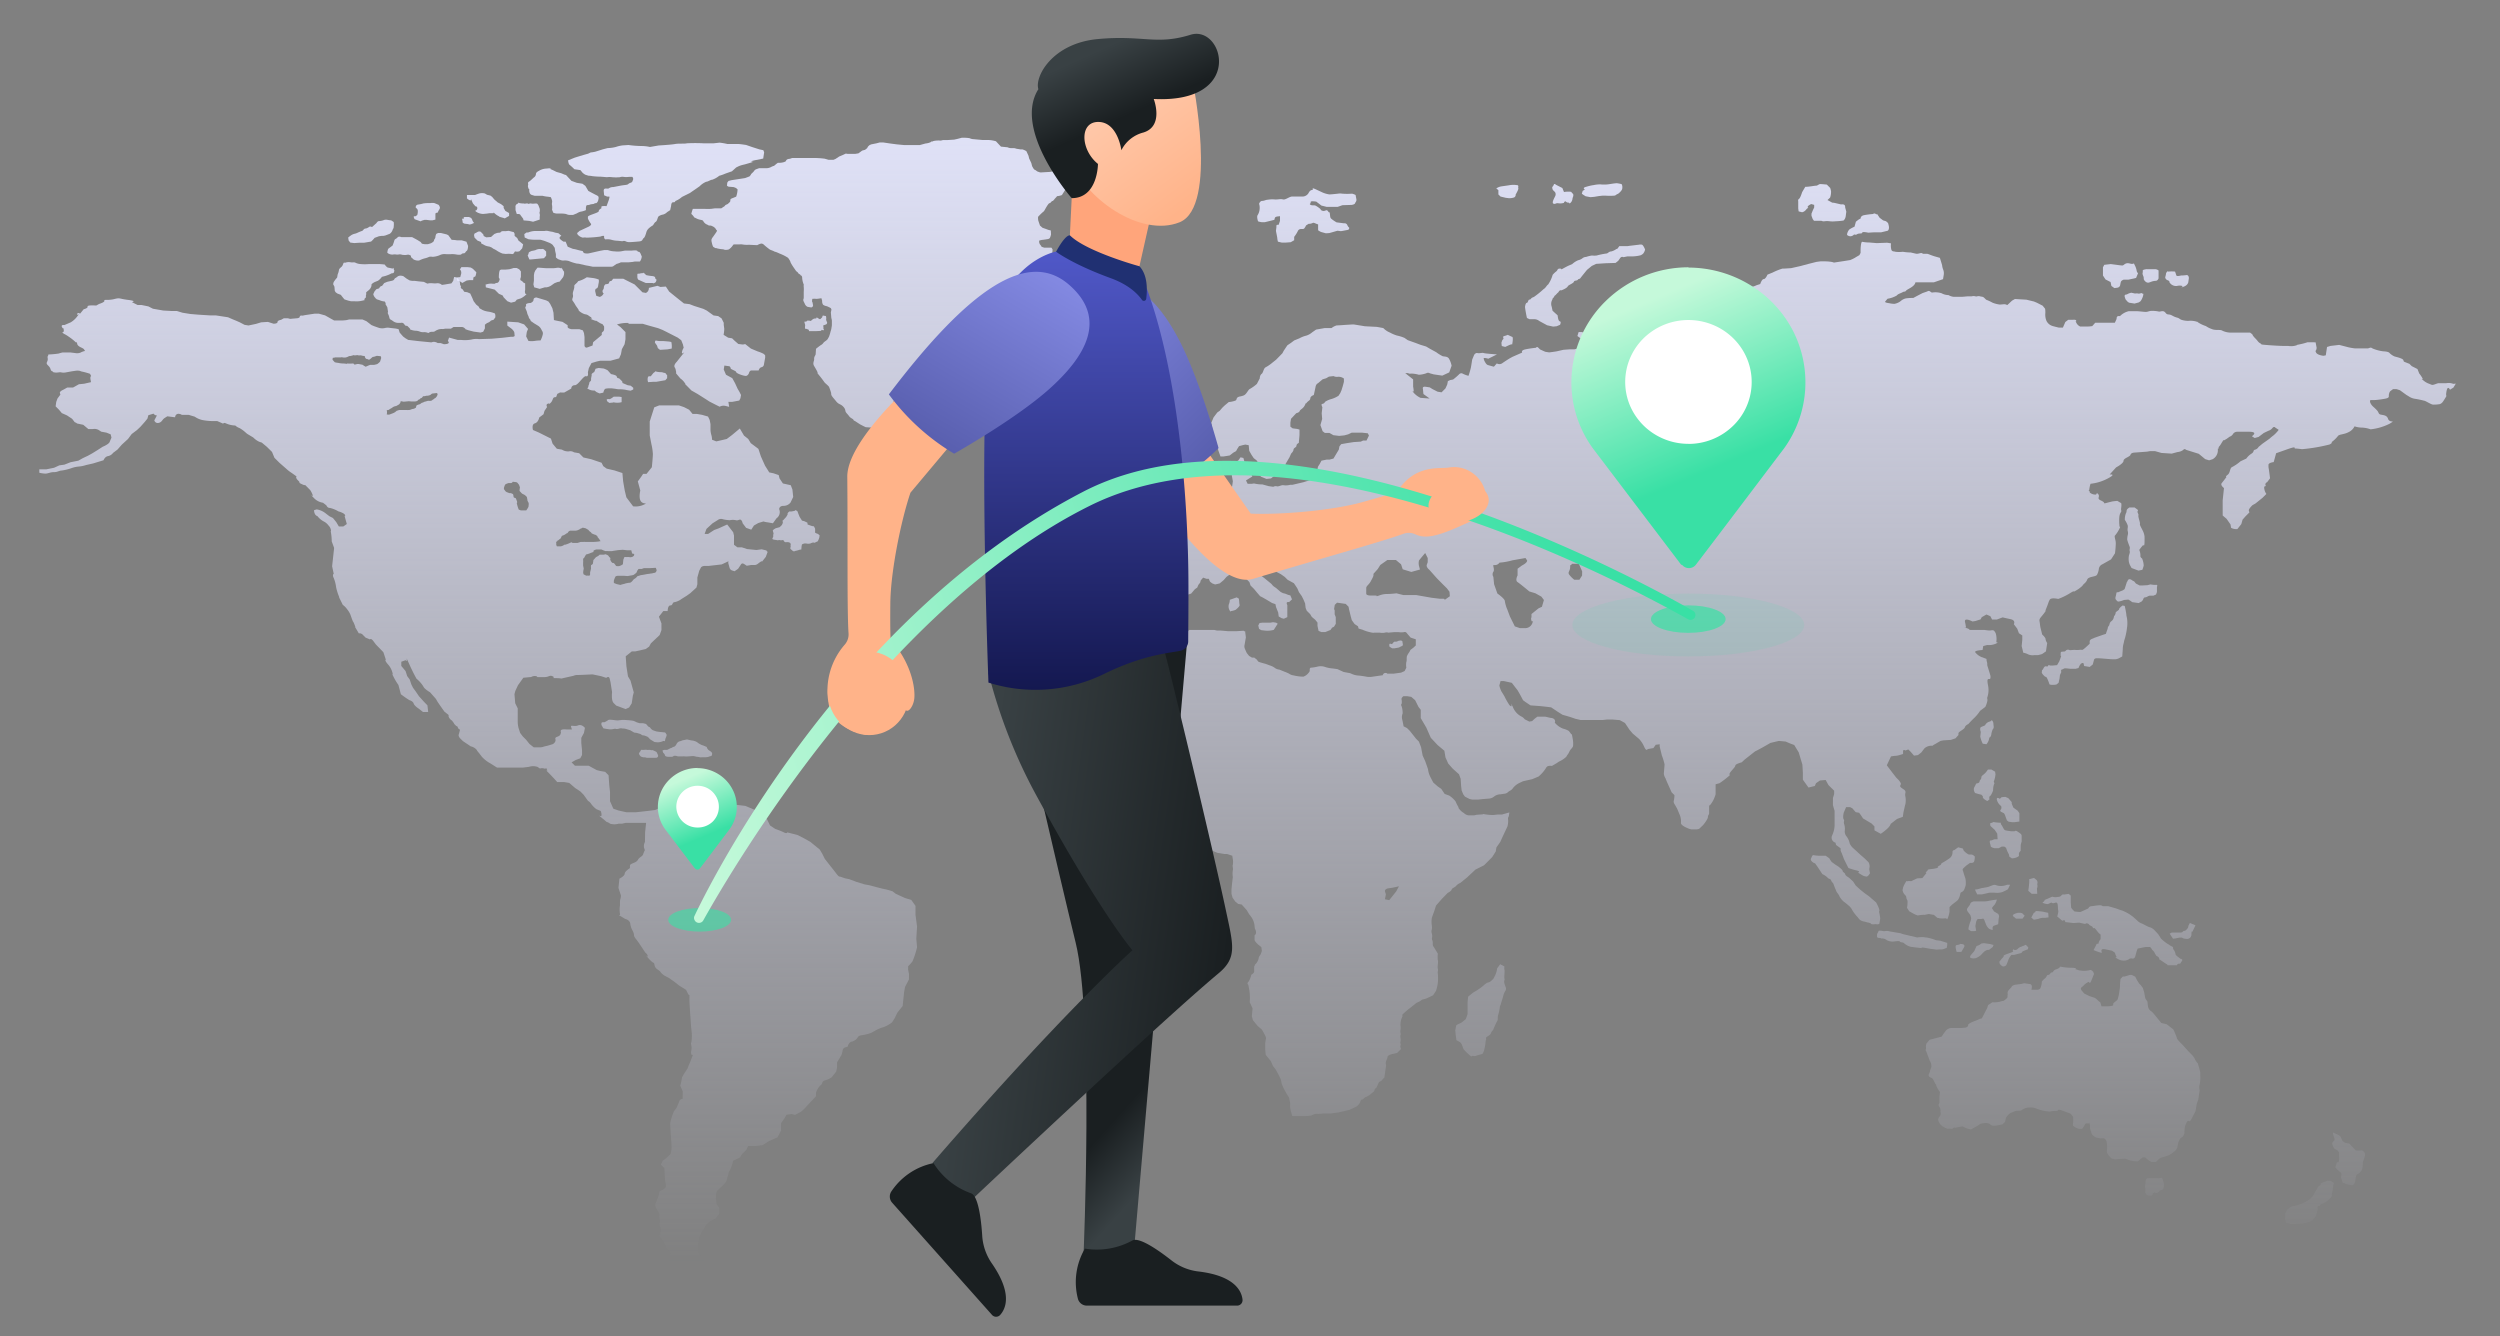 <svg xmlns="http://www.w3.org/2000/svg" xmlns:xlink="http://www.w3.org/1999/xlink" viewBox="0 0 636 340"><rect x="0" y="0" width="636" height="340" fill="#808080" stroke="none"/><defs><linearGradient id="a" x1="110.47" y1="327.17" x2="110.47" y2="20.67" gradientTransform="matrix(1, 0, 0, -1, 0, 342)" gradientUnits="userSpaceOnUse"><stop offset="0" stop-color="#e6e8ff"/><stop offset="1" stop-color="#e6e8ff" stop-opacity="0"/></linearGradient><linearGradient id="b" x1="92.54" y1="327.17" x2="92.54" y2="20.67" xlink:href="#a"/><linearGradient id="c" x1="94.42" y1="327.17" x2="94.42" y2="20.67" xlink:href="#a"/><linearGradient id="d" x1="108.78" y1="327.17" x2="108.78" y2="20.67" xlink:href="#a"/><linearGradient id="e" x1="108.54" y1="327.17" x2="108.54" y2="20.67" xlink:href="#a"/><linearGradient id="f" x1="126.85" y1="327.17" x2="126.85" y2="20.67" xlink:href="#a"/><linearGradient id="g" x1="119.08" y1="327.17" x2="119.08" y2="20.67" xlink:href="#a"/><linearGradient id="h" x1="124.15" y1="327.17" x2="124.15" y2="20.67" xlink:href="#a"/><linearGradient id="i" x1="118.69" y1="327.17" x2="118.69" y2="20.67" xlink:href="#a"/><linearGradient id="j" x1="128.64" y1="327.17" x2="128.64" y2="20.67" xlink:href="#a"/><linearGradient id="k" x1="139.61" y1="327.17" x2="139.61" y2="20.67" xlink:href="#a"/><linearGradient id="l" x1="136.59" y1="327.17" x2="136.59" y2="20.67" xlink:href="#a"/><linearGradient id="m" x1="155.25" y1="327.17" x2="155.25" y2="20.67" xlink:href="#a"/><linearGradient id="n" x1="156.24" y1="327.17" x2="156.24" y2="20.67" xlink:href="#a"/><linearGradient id="o" x1="167.24" y1="327.17" x2="167.24" y2="20.67" xlink:href="#a"/><linearGradient id="p" x1="168.76" y1="327.17" x2="168.76" y2="20.67" xlink:href="#a"/><linearGradient id="q" x1="148.31" y1="327.17" x2="148.31" y2="20.67" xlink:href="#a"/><linearGradient id="r" x1="134.27" y1="327.17" x2="134.27" y2="20.67" xlink:href="#a"/><linearGradient id="s" x1="143.26" y1="327.17" x2="143.26" y2="20.67" xlink:href="#a"/><linearGradient id="t" x1="169.44" y1="327.17" x2="169.44" y2="20.67" xlink:href="#a"/><linearGradient id="u" x1="164.58" y1="327.17" x2="164.58" y2="20.67" xlink:href="#a"/><linearGradient id="v" x1="227.32" y1="327.17" x2="227.32" y2="20.67" xlink:href="#a"/><linearGradient id="w" x1="207.55" y1="327.17" x2="207.55" y2="20.67" xlink:href="#a"/><linearGradient id="x" x1="202.49" y1="327.17" x2="202.49" y2="20.67" xlink:href="#a"/><linearGradient id="y" x1="266.9" y1="327.17" x2="266.9" y2="20.67" xlink:href="#a"/><linearGradient id="z" x1="161.31" y1="327.17" x2="161.31" y2="20.67" xlink:href="#a"/><linearGradient id="aa" x1="164.98" y1="327.17" x2="164.98" y2="20.67" xlink:href="#a"/><linearGradient id="ab" x1="174.84" y1="327.17" x2="174.84" y2="20.67" xlink:href="#a"/><linearGradient id="ac" x1="121.65" y1="327.17" x2="121.65" y2="20.67" xlink:href="#a"/><linearGradient id="ad" x1="469.5" y1="327.17" x2="469.5" y2="20.67" xlink:href="#a"/><linearGradient id="ae" x1="486.49" y1="327.17" x2="486.49" y2="20.67" xlink:href="#a"/><linearGradient id="af" x1="493.21" y1="327.17" x2="493.21" y2="20.67" xlink:href="#a"/><linearGradient id="ag" x1="504.48" y1="327.17" x2="504.48" y2="20.67" xlink:href="#a"/><linearGradient id="ah" x1="506.96" y1="327.17" x2="506.96" y2="20.67" xlink:href="#a"/><linearGradient id="ai" x1="512.34" y1="327.17" x2="512.34" y2="20.67" xlink:href="#a"/><linearGradient id="aj" x1="510.23" y1="327.17" x2="510.23" y2="20.67" xlink:href="#a"/><linearGradient id="ak" x1="510.85" y1="327.17" x2="510.85" y2="20.67" xlink:href="#a"/><linearGradient id="al" x1="504.9" y1="327.17" x2="504.9" y2="20.67" xlink:href="#a"/><linearGradient id="am" x1="505.47" y1="327.17" x2="505.47" y2="20.67" xlink:href="#a"/><linearGradient id="an" x1="517.17" y1="327.17" x2="517.17" y2="20.67" xlink:href="#a"/><linearGradient id="ao" x1="530.28" y1="327.17" x2="530.28" y2="20.67" xlink:href="#a"/><linearGradient id="ap" x1="543.49" y1="327.17" x2="543.49" y2="20.67" xlink:href="#a"/><linearGradient id="aq" x1="543.04" y1="327.17" x2="543.04" y2="20.67" xlink:href="#a"/><linearGradient id="ar" x1="537.31" y1="327.17" x2="537.31" y2="20.67" xlink:href="#a"/><linearGradient id="as" x1="555.25" y1="327.17" x2="555.25" y2="20.67" xlink:href="#a"/><linearGradient id="at" x1="524.82" y1="327.17" x2="524.82" y2="20.67" xlink:href="#a"/><linearGradient id="au" x1="548.09" y1="327.17" x2="548.09" y2="20.67" xlink:href="#a"/><linearGradient id="av" x1="587.53" y1="327.17" x2="587.53" y2="20.67" xlink:href="#a"/><linearGradient id="aw" x1="597.51" y1="327.17" x2="597.51" y2="20.67" xlink:href="#a"/><linearGradient id="ax" x1="518.95" y1="327.17" x2="518.95" y2="20.67" xlink:href="#a"/><linearGradient id="ay" x1="513.55" y1="327.17" x2="513.55" y2="20.67" xlink:href="#a"/><linearGradient id="az" x1="498.63" y1="327.17" x2="498.63" y2="20.67" xlink:href="#a"/><linearGradient id="ba" x1="504.16" y1="327.17" x2="504.16" y2="20.67" xlink:href="#a"/><linearGradient id="bb" x1="322.6" y1="327.17" x2="322.6" y2="20.67" xlink:href="#a"/><linearGradient id="bc" x1="313.95" y1="327.17" x2="313.95" y2="20.67" xlink:href="#a"/><linearGradient id="bd" x1="285.12" y1="327.17" x2="285.12" y2="20.67" xlink:href="#a"/><linearGradient id="be" x1="294.24" y1="327.17" x2="294.24" y2="20.67" xlink:href="#a"/><linearGradient id="bf" x1="355.16" y1="327.17" x2="355.16" y2="20.67" xlink:href="#a"/><linearGradient id="bg" x1="332.48" y1="327.17" x2="332.48" y2="20.67" xlink:href="#a"/><linearGradient id="bh" x1="383.45" y1="327.17" x2="383.45" y2="20.67" xlink:href="#a"/><linearGradient id="bi" x1="397.57" y1="327.17" x2="397.57" y2="20.67" xlink:href="#a"/><linearGradient id="bj" x1="407.57" y1="327.17" x2="407.57" y2="20.67" xlink:href="#a"/><linearGradient id="bk" x1="403.23" y1="327.17" x2="403.23" y2="20.67" xlink:href="#a"/><linearGradient id="bl" x1="383.42" y1="327.17" x2="383.42" y2="20.67" xlink:href="#a"/><linearGradient id="bm" x1="475.23" y1="327.17" x2="475.23" y2="20.67" xlink:href="#a"/><linearGradient id="bn" x1="463.55" y1="327.17" x2="463.55" y2="20.67" xlink:href="#a"/><linearGradient id="bo" x1="539.45" y1="327.17" x2="539.45" y2="20.67" xlink:href="#a"/><linearGradient id="bp" x1="547.16" y1="327.17" x2="547.16" y2="20.67" xlink:href="#a"/><linearGradient id="bq" x1="553.84" y1="327.17" x2="553.84" y2="20.67" xlink:href="#a"/><linearGradient id="br" x1="542.86" y1="327.17" x2="542.86" y2="20.67" xlink:href="#a"/><linearGradient id="bs" x1="446.9" y1="327.17" x2="446.9" y2="20.67" xlink:href="#a"/><linearGradient id="bt" x1="376.67" y1="327.17" x2="376.67" y2="20.67" xlink:href="#a"/><linearGradient id="bu" x1="438.39" y1="223.78" x2="420.51" y2="266.04" gradientTransform="matrix(1, 0, 0, -1, 0, 342)" gradientUnits="userSpaceOnUse"><stop offset="0" stop-color="#39e0a5"/><stop offset="1" stop-color="#c5f9da"/></linearGradient><linearGradient id="bv" x1="180.44" y1="129.69" x2="174.41" y2="143.95" xlink:href="#bu"/><linearGradient id="bw" x1="270.35" y1="262.11" x2="307.45" y2="225.47" gradientTransform="matrix(1, 0, 0, -1, 0, 342)" gradientUnits="userSpaceOnUse"><stop offset="0" stop-color="#8389e2"/><stop offset="1" stop-color="#595faf"/></linearGradient><linearGradient id="bx" x1="308.39" y1="85.05" x2="321.09" y2="73.7" gradientTransform="matrix(1, 0, 0, -1, 0, 342)" gradientUnits="userSpaceOnUse"><stop offset="0" stop-color="#1a1f21"/><stop offset="1" stop-color="#394144"/></linearGradient><linearGradient id="by" x1="312.66" y1="101.06" x2="246.83" y2="110.09" xlink:href="#bx"/><linearGradient id="bz" x1="276.36" y1="277.96" x2="276.36" y2="166.48" gradientTransform="matrix(1, 0, 0, -1, 0, 342)" gradientUnits="userSpaceOnUse"><stop offset="0" stop-color="#5058c8"/><stop offset="1" stop-color="#141850"/></linearGradient><linearGradient id="ca" x1="303.14" y1="290.08" x2="278.52" y2="323.7" gradientTransform="matrix(1, 0, 0, -1, 0, 342)" gradientUnits="userSpaceOnUse"><stop offset="0" stop-color="#ffb389"/><stop offset="1" stop-color="#ffceb3"/></linearGradient><linearGradient id="cb" x1="288.62" y1="313.44" x2="281.15" y2="329.94" xlink:href="#bx"/><linearGradient id="cc" x1="266.05" y1="273.35" x2="239.61" y2="228.42" xlink:href="#bw"/><linearGradient id="cd" x1="399.11" y1="215.41" x2="168.18" y2="143.76" xlink:href="#bu"/></defs><path d="M120.5,84.36l1.75.24.67-.2.44-.86V82.6l.55-.42a2.12,2.12,0,0,0,1-.63l.66-.2.45-.63v-.54l-.11-.43a7.25,7.25,0,0,0-1.42-.43,7.49,7.49,0,0,1-1.19-.24l-.55-.22-.76-.44-.21-.42-.66-.54-.64-.86-.31-.76-.54-1.17-.76-.33-.76-.11-.44-.65s-.54-.23-.43-.54-.22-.43-.2-.74a5.9,5.9,0,0,0-.1-.75l-.22-.43-.54-.54-.65-.12-.24,1-.45.63-1.75.3-.67.09a1.69,1.69,0,0,0-1.09-.43,5.62,5.62,0,0,1-1.42,0h-.65l-.56.1-.87-.44-1.32-.13-.95-.12h-.66l-.66-.11-.75-.43-.88-.66a2.2,2.2,0,0,0-1-.11l-.33.1-.55.41a.75.75,0,0,0-.44.42c-.12.31-.89.41-.89.41l-.88.2-.77.32-.56.73a.8.8,0,0,0-.56.31l-.21.32-.67.2-.45.53-.34.72a1.84,1.84,0,0,0,.43.86c.32.33,0,.12.32.33s-.32,0,.77.33a4.4,4.4,0,0,0,1.09.33h.22a.58.58,0,0,1,.2.21.82.82,0,0,1,.12.32c.11.43-.32-.31.11.43l.31.53.2,1.29s-.21,0,0,.41a4.88,4.88,0,0,1,.31.86.75.75,0,0,0,.43.64c.43.22.44.33.87.55a2.3,2.3,0,0,0,.88.23H102a.64.64,0,0,1,.41,0,.84.84,0,0,1,.36.25l.32.43.55.11.54.55c.43.43-.22.21.43.43a3.86,3.86,0,0,0,1.09.23,2.84,2.84,0,0,1,1.1.22,2.19,2.19,0,0,0,1.1.13,2.87,2.87,0,0,1,.76.12l.33.11a1.43,1.43,0,0,1,1-.31,1.13,1.13,0,0,0,.88-.3,6.12,6.12,0,0,1,.77-.32,3.36,3.36,0,0,1,1-.08c.33,0,.44-.1.76-.1h1.32l.67-.42h2.19a1.3,1.3,0,0,1,.65.33c.44.32-.22.1.44.32a3.65,3.65,0,0,0,.66.22Z" style="fill:url(#a)"/><path d="M97.16,70.42a3.76,3.76,0,0,1-1,1l-.77.31s-.88.4-.89.73v.31l-.23.53-.34.42-.77.63v.53l-.12.53s.33,0-.23.53.77.23-.56.53a6.15,6.15,0,0,1-2.09.17h-.87l-.66-.15-1-.32-.44-.53L86.69,75l-.87-.33-.44-.33L85.17,74l-.09-1.06-.33-.65.13-.53.44-.63.45-.53.12-.74.23-.63.11-.53s0-.31.56-.74.47-1.16.79-1.15-.11.1.33,0a2.58,2.58,0,0,1,1.32-.08c.54.11.77-.1,1.21.11a3.39,3.39,0,0,0,1.31.34,12,12,0,0,0,2.08,0h2.63a12.68,12.68,0,0,1,1.43.13,2.18,2.18,0,0,0,.75.76s.66.12,1.1.23.33-.53.43.12.22-.1.11.62-.56.32-.9.63A8.94,8.94,0,0,1,97.16,70.42Z" style="fill:url(#b)"/><path d="M92.65,61.75h-1c-.33,0-1.54.09-1.54.09l-1-.13-.42-.53-.11-.75a8,8,0,0,1,.67-.52,2.64,2.64,0,0,1,.88-.42,3.13,3.13,0,0,0,.66-.2A12.1,12.1,0,0,1,92,58.78c.44-.1.45-.53.89-.63s-.12.11.44-.1.67-.52,1-.4l.33.1,1.11-1a1.26,1.26,0,0,1,.35-.4.68.68,0,0,1,.43-.11,3.71,3.71,0,0,0,1.21-.3,1.87,1.87,0,0,1,.88,0,5.18,5.18,0,0,0,.87.11l.65.43a4.5,4.5,0,0,1,0,1.17c0,.53-.22.53-.34,1a1.93,1.93,0,0,1-.67.83l-1.1.42-.44.1h-.44l-.77.1-.55.21-.55.2-.45.52-.44.42Z" style="fill:url(#c)"/><path d="M104.85,60.33h-2.74s-.66-.32-1,.09-.66.32-.78.73a7.8,7.8,0,0,1-.34,1l-.11.31-1.11.83a3,3,0,0,0-.24,1,1.71,1.71,0,0,0,1,.45c.44.11.55-.1,1.2,0s.77-.1,1.31,0-.43,0,.55.11,1.1-.19,1.54,0l.44.21a.48.48,0,0,0,.21.55c.32.23.32.41.76.53a2.18,2.18,0,0,0,1.1.13,7.6,7.6,0,0,1,1.31-.52,5,5,0,0,0,1.22-.41,2.17,2.17,0,0,1,.88,0,5.48,5.48,0,0,0,1.76-.4,2.78,2.78,0,0,1,1.43-.3,10.23,10.23,0,0,0,1.75,0,8.13,8.13,0,0,1,1.21.12,2.91,2.91,0,0,0,1.1,0,.77.77,0,0,1,.65-.31c.45,0,.45-.42.78-.63s.35-1.26.35-1.26l-.41-1.07-1.22-.35h-1.2a8.36,8.36,0,0,0-1-.11h-.33l-.87-1.19-.42-.21-1.43-.35h-.77l-.44.22a2.81,2.81,0,0,0-.23.84c0,.32-.23.42-.34.75s.11,0-.11.31a2,2,0,0,1-.78.52l-.67.2H108l-.66-.12-.32-.43-.87-.54Z" style="fill:url(#d)"/><path d="M107,56.31l-1.52-.54s-.43-.76-.1-.76h.33l.44-.31a3.13,3.13,0,0,0,.13-1.18l-.1-.31-.44-.43s0-.64.57-.73a10,10,0,0,0,1.42-.3,10.44,10.44,0,0,1,1.76-.09,3,3,0,0,1,1,0c.33.12,1.09.45,1.09.45a1.5,1.5,0,0,1,.32.63c.1.43-.45.86-.45,1.17s-.67.09-.68.52v1.43l-.77.2h-.54l-1-.13H108l-.67.2Z" style="fill:url(#e)"/><path d="M124.92,60.29l-1.21.09-.65-.33-.11-.42-.64-.65a.87.87,0,0,0-.77,0,7.13,7.13,0,0,1-.78.41.6.6,0,0,0-.13.29.69.69,0,0,0,0,.35l.1.43.75.75.87.34.11.42a6.46,6.46,0,0,1,.87.44,4.35,4.35,0,0,0,1.21.33l.54.23.43.31a5.38,5.38,0,0,1,1,.56,7.66,7.66,0,0,0,1.31.66l.87.11a6.84,6.84,0,0,1,1.43,0,.54.54,0,0,0,.35,0,.8.8,0,0,0,.31-.25A.73.73,0,0,1,131,64a.4.4,0,0,1,.3,0,1.65,1.65,0,0,0,.88-.1l.67-.73.24-1-.76-.64-.43-.33-.32-.65-.66-.53v-.54l-.21-.42-1.31-.34-.88.1s-.87-.13-1.1.19-.55.1-1.1.3l-.55.21Z" style="fill:url(#f)"/><path d="M118.17,56.9l-.44-.21-.1-.65s-.21-.53.23-.41-.32-.43.55-.43h.88l.54.23a1.53,1.53,0,0,1,.32.53l.11.31.33.45-.67.3-.44.1L119,57Z" style="fill:url(#g)"/><path d="M120.88,49.6h-2.09v.85a2,2,0,0,0,.86.54c.33,0,0-.74.33,0l.33.75.64.75s.44,0,.44.32.22-.42,0,.33-.89.2-.23.74a3.36,3.36,0,0,0,1.74.55l.95-.09.66-.1h.95c.33,0-.21-.43.33,0a4.57,4.57,0,0,0,1.09.76c.44.23-.33,0,.44.23l.76.21.33.12,1.1-.63V54.2l-.95-.55-.43-.75v-.43l-.65-.53-.87-.45-.87-.76-.54-.64-.43-.33-.87-.21-.55-.33a2.85,2.85,0,0,0-1.42,0C121.35,49.4,120.88,49.6,120.88,49.6Z" style="fill:url(#h)"/><path d="M119.38,71.27h1s0-1,.33-.85.47-1.16.47-1.16l-.87-.87-.55-.33-.87-.11h-1.53c-.23.74-.56.2-.23.74a1,1,0,0,1,.19.44,1.3,1.3,0,0,1,0,.52l-.23.84-.88.09.09.86.67.11.64.43,1.11-.61Z" style="fill:url(#i)"/><path d="M129.06,76.62l-.95-1-.21-.43-.43-.21-.54-.23-.65-.64-.43-.43-.89-.23-1.31-.33a.23.23,0,0,1-.07-.07.28.28,0,0,1,0-.11.53.53,0,0,1,0-.13.27.27,0,0,1,0-.12c.11-.33-.55,0,.11-.33a3.77,3.77,0,0,1,1.66-.18h.54a.72.72,0,0,1,.56-.2.68.68,0,0,0,.31-.17,1.13,1.13,0,0,0,.24-.36l.12-.43-.22-.43s0-1.81.36-1.91-.1-.1.33-.1h1.09l.89-.08,1.1-.32h.77l.65.33.43.55v1.43s-.34.74,0,.86a1.63,1.63,0,0,1,.64.54l.44.21v1.71a1.22,1.22,0,0,0,0,.74c.11.53.66,0,.1.53a5.22,5.22,0,0,1-1.21.83l-.67.21-.33.1-.44.53L130,77Z" style="fill:url(#j)"/><path d="M136.68,73.31l-.77-.21-.21-.75.13-1V70l.11-.64.23-.52.56-.74h.43l1.76.13h1.9a6.49,6.49,0,0,0,.87-.1,1.82,1.82,0,0,1,.95.11c.44.23,0-.63.44.23s.43.43.42.86a2,2,0,0,1-.12.85l-.11.31-.9,1.16-.55.1-.77.3-.89.63a3.07,3.07,0,0,1-1.1.41h-.44l-.66.2-.66.2Z" style="fill:url(#k)"/><path d="M135.11,66h-.44l-.43-1,.23-.43s-.1-.32.33-.53l.45-.2a8.21,8.21,0,0,0,.95-.2,2.52,2.52,0,0,1,1.21-.3c.33.11.67-.2,1.09.23l.44.43v1.06l-.56.63Z" style="fill:url(#l)"/><path d="M154.57,94.19l-.94-.43-1.35-.15-.77.2-.34.85s-.66.31-.67.63.12-.32,0,.31l-.13.65v.42c0,.32-.44.42-.45.73a2.2,2.2,0,0,1-.23.75c0,.84-.67.41,0,.84a2.61,2.61,0,0,0,1.55.35l.54.42.76.33.94-.2s.23-.94.57-1a4.38,4.38,0,0,1,.95-.1h.55l.95.11a6.4,6.4,0,0,0,.87.13,9.42,9.42,0,0,1,1.76.13c.33.1,1.31.23,1.31.23l.66-.31v-.43l-.65-.53-.76-.12-1.31-.56-.1-.43-.76-.74-.44-.11a1.44,1.44,0,0,1-.21-.43c-.1-.33-1.42-.56-1.42-.56Z" style="fill:url(#m)"/><path d="M157.54,100.92h-1.42l-.44.32-.55.31s-.89-.13-.77.2l.09.32.55.43.95-.09s.12-.11.44,0a4.86,4.86,0,0,0,1.32,0l.43-.1V101Z" style="fill:url(#n)"/><path d="M169.26,96.73l-2.3.4h-.77l-1.32.09-.11-.43s-.09-1.06.35-1.06h.44l.67-.84.44-.32s-.21-.21.44,0a7.37,7.37,0,0,0,1.32.12l.32.11.55.11c.43.75.44.22.43.75v.54Z" style="fill:url(#o)"/><path d="M170.88,88.68l-1.09.2L167.9,89l-.55-.44-.2-.63-.54-.76s0-.63.33-.53a5.09,5.09,0,0,0,1.1.13h.77l1.42.12.55.11A5,5,0,0,1,170.88,88.68Z" style="fill:url(#p)"/><path d="M161.46,66.54l-.55.1-.95.09h-2a5.25,5.25,0,0,1-1.1.41l-.77.52s-.11.21-.78.2h-4.49l-1.09-.23-.66-.11-1.53-.35a3.33,3.33,0,0,0-.77-.11,11.31,11.31,0,0,1-2.07-.66,3.55,3.55,0,0,0-1.21-.13,1.74,1.74,0,0,1-.87-.11l-.65-.23-.55-.43v-.84l-.2-.86-.1-.75-.53-.76a3.22,3.22,0,0,0-.87-.54l-.55-.21a10.46,10.46,0,0,0-1.75-.56h-1.67c-.44,0-1.32-.12-1.32-.12l-.95-.44-.1-.86.56-.41c.66-.1-.12.21.66-.1a5,5,0,0,1,1.65-.29h2.3a2.17,2.17,0,0,1,.88,0c.44.12,1.2.23,1.2.23l.66.21.76.13.76.65s-.55.31-.45.63,1,.87,1,.87h.54l.53,1.29,1.31.54a7.65,7.65,0,0,1,1.09.23c.33.11,1.43.34,1.43.34a1,1,0,0,0,.17.35.53.53,0,0,0,.25.18,2.68,2.68,0,0,0,1.32,0l2.65-.6,1.09-.2h.88a5.44,5.44,0,0,0,1.76.34,6.61,6.61,0,0,0,1.54,0l1.09-.2h1.74s1.32-.18,1.43.13.43,0,.65.43,0-.2.22.43.21.12.2.65a2.58,2.58,0,0,1-.46,1.15Z" style="fill:url(#q)"/><path d="M135.62,56.41l-1-.22-1.42-.12-.11-.43-.64-.86a.54.54,0,0,0-.54-.33h-.44l-.32-1v-.75a.76.76,0,0,1,.44-.84c.55-.2-.1-.43.55-.2a5.2,5.2,0,0,0,1.1.11c.44.12.66-.08,1,0l.33.12s.11-.22.66-.1,1.32-.19,1.53.13l.22.32.32.85a2.48,2.48,0,0,1,0,.86s-.12.1,0,.43a1.54,1.54,0,0,1,0,.74v.74Z" style="fill:url(#r)"/><path d="M134.78,46.09s-.55.2-.44.62-.13.53,0,.85-.12-.22.09.33.23-.22.21.53a1.48,1.48,0,0,0,.17.77.74.74,0,0,0,.48.4c.32.11.76.23.76.23h2a7.64,7.64,0,0,0,1.42.23l.66.11a4.61,4.61,0,0,1,.31.86c.1.43-.11.63,0,1.17a3.76,3.76,0,0,1,0,1.16l.31.76a3.09,3.09,0,0,0,.87.22h1.1a5.86,5.86,0,0,1,1.31.12,2.25,2.25,0,0,0,.87.23h.88l1-.41a3,3,0,0,1,.95-.42,5.48,5.48,0,0,0,1.33-.4s-.1-1.27.34-1.27a2.09,2.09,0,0,0,.88-.2l.77-.1a.94.94,0,0,1,.56-.2c.32,0,.55-.63.55-.63l.12-.53v-.43a1.11,1.11,0,0,0-.54-.43c-.43-.21-2.07-1.09-2.07-1.09l-.75-1.28-.75-.55-1.42-.23L145.36,46,144,44.53l-.44-.12-.76-.33-1.2-.33-.88-.44L140,43s.46-.31-.87-.12a3.87,3.87,0,0,0-1.9.51c-.33.2-.88.4-.89.93a1.15,1.15,0,0,1-.56.85Z" style="fill:url(#s)"/><path d="M144.52,40.79s.09,1,.42,1.17a15,15,0,0,1,1.18,1.09l1.54.23a6,6,0,0,1,.43.54,3,3,0,0,0,.87.65l.76.23a6.15,6.15,0,0,1,.95.11,19.62,19.62,0,0,0,2.19.14l1.54.13a4.79,4.79,0,0,1,1.31,0,10.91,10.91,0,0,0,2,0,1.81,1.81,0,0,1,.95-.08A4.86,4.86,0,0,0,160,45h.87c.43.53.09.84,0,1.17s-.68.3-1,.62-.77.2-2.31.5l-1.54.3a1.85,1.85,0,0,0-1.1.3c-.33.31-1.41-.35-1.33.73l.1,1.06.76.33H155s.12,0,0,.41l-.11.43-.58,1.59s-1.32-.13-1.32.18V53s-.67.3-.67.73-2.76,1-2.76,1.43v.43a6.21,6.21,0,0,0,.74,1.29c.33.31-.44.73-.44.73l-2.44,1.14-.44.42s-.33,0,0,.53a2.48,2.48,0,0,0,1.3.76,2.53,2.53,0,0,1,.95,0,30.46,30.46,0,0,0,3.51-.28s1-.41.95,0a1.36,1.36,0,0,0,0,.3.83.83,0,0,0,.12.25.51.51,0,0,0,.17.16.36.36,0,0,0,.2,0,3.65,3.65,0,0,1,1.43.13,6.16,6.16,0,0,0,1.53.23l1.21.12a.94.94,0,0,1,.77,0,2,2,0,0,0,1.09.23c.33,0,1.43-.08,2.42-.18s.76-.63,1.11-.83.67-1.43.67-1.43a2.12,2.12,0,0,1,.57-1,5.87,5.87,0,0,1,.95-.73c.32-.1.45-.73.89-1s.46-1.27.79-1.43a2.56,2.56,0,0,1,1-.4,2.25,2.25,0,0,0,1.1-.63l.78-.51.24-1.06s0-1,.56-.94.33-.32.78-.43a6,6,0,0,0,1.43-.93l2-1L177.11,48l.88-.62a5.13,5.13,0,0,1,1.67-1.14c.44,0,1.1-.52,1.54-.52a5.92,5.92,0,0,0,1.77-1,11,11,0,0,0,1.22-.41c.44-.2,2-.72,2-.72l1.11-1,.66-.32a7.38,7.38,0,0,1,1.32-.4c.45-.1,2.43-.71,2.43-.71s-1.54,0,.45-.42l2-.4.24-1.59-.21-.54-1-.21-1.75-.56-1.63-.56s-1.43-.23-2-.24-2.74,0-2.74,0a17.15,17.15,0,0,0-2-.35l-1.53.17H179a40.17,40.17,0,0,0-4.27,0c-.55.16-2.09,0-3,.18s-4.18.37-4.18.37l-2.2.38a9.67,9.67,0,0,0-2.07-.24,27,27,0,0,1-3.4-.26l-1.42.09a8.39,8.39,0,0,0-1.77.4,8.77,8.77,0,0,1-2.09.29l-1.21.31-1.9.6a7.11,7.11,0,0,1-1.21.2l-.67.32-1.09.3-1.33.4-1,.31Z" style="fill:url(#t)"/><path d="M166,72H164.3l-.65-.28-1.3-.59a1.31,1.31,0,0,1-.21-.64v-.7a.43.43,0,0,1,.12-.17.28.28,0,0,1,.17,0c.22,0-.22.07.22,0a3.4,3.4,0,0,1,.95-.13c.23,0-.43-.43.23,0s.21.36.64.52a11.15,11.15,0,0,0,1.61.23.71.71,0,0,1,.37.16c.2.14.06-.29.2.14s-.07.14.15.41.21,0,.21.29a1.27,1.27,0,0,1-.3.64l-.45.2Z" style="fill:url(#u)"/><path d="M183.49,53h-1.61l-.95.13a14.54,14.54,0,0,1-1.75,0h-2.92a9.37,9.37,0,0,0-.32,1,.33.33,0,0,0,.07.43c.22.22-.29-.36.22.22s.2.43.49.57l.3.14a3.4,3.4,0,0,0,.65.29c.43.16,1,.16,1.17.37s-.35-.5.14.21a1.85,1.85,0,0,0,1,.81l.36.21a1.55,1.55,0,0,1,1,.23c.44.29.08-.14.44.29s.14,0,.35.42.51.15-.08,1l-.59.85s-.54.63-.47,1-.07-.14.07.43a5.15,5.15,0,0,0,.28,1c.15.36.29.23.5.44s0-.07.59.15a8.82,8.82,0,0,0,1.61.24,1.3,1.3,0,0,0,.58.14,2.72,2.72,0,0,0,.8-.12,4,4,0,0,0,1-1,.44.44,0,0,1,.45-.28h1.31a2.91,2.91,0,0,1,.59,0,6.35,6.35,0,0,0,1.74.1l2.13.1s.94-.56,1.31-.35-.28-.35.37.23a18,18,0,0,0,1.51,1.22c.22.14.81.3,1.17.51s-.08-.14,1.31.52a10.5,10.5,0,0,1,2.17,1.09,4.28,4.28,0,0,1,.57.93c.21.5-.14-.15.21.5s1.08,1.64,1.22,1.86.44.3.57.57.52.3.58.51.37,0,.44.65a5.15,5.15,0,0,0,.34,1.63c.14.21,0,.21.06.77s0,1,0,1.56v1.14c0,.51-.3.42.06,1.14s.14.35.35.71a1.34,1.34,0,0,0,.57.5l.95.16.3-.14.15-.35-.14-.78-.14-.29.08-.63a5.55,5.55,0,0,1,1.1,0c.22,0,1-.13,1-.13H209c.15.79.15.36.15.79a1.45,1.45,0,0,0,.07.47,1.43,1.43,0,0,0,.2.39,2.29,2.29,0,0,0,.95.35l.65.3.37.22.13.36-.15.7.12,1.43a2.64,2.64,0,0,1,.14.7v1.06a3,3,0,0,1-.08.57,4.55,4.55,0,0,1-.24,1.06,12.49,12.49,0,0,1-.38,1.27,6.64,6.64,0,0,1-.38.7c-.22.36-.88.63-1.11,1a1.79,1.79,0,0,1-.66.55l-.67.49-.52.42-.09,1.43-.16.35a1.34,1.34,0,0,0-.22.85c.06.43-.47,1,0,1.77s.77,1.36.77,1.36l.15.42s-.36-.29.36.58,1.21,1.58,1.36,1.79,1,.86,1.15,1.15a15,15,0,0,1,.5,1.43c.13.42-.16.48.56,1.34l.72.86a2.47,2.47,0,0,0,1,.8,2.64,2.64,0,0,1,1.15,1c.35.58.06.72.57,1.29a11.06,11.06,0,0,1,.71.86c.3.36.95.58,1,.8s.37.29.37.29l1.3.85.87.45.58.28s1.39.1,1.76.1a7.92,7.92,0,0,0,1.61-.61,1.07,1.07,0,0,1,.74-.2c.36,0,.44.14.73,0s.67-1.06,1-1.33.31-1,.47-1.43-.07-1,.17-1.28a4.77,4.77,0,0,0,.45-.84c.15-.27,0-1,.37-1.35a7.11,7.11,0,0,0,.82-1,3.93,3.93,0,0,1,.39-1,11.15,11.15,0,0,1,.6-1.2,2.52,2.52,0,0,0,.45-.77,6.62,6.62,0,0,0,.6-.92c.08-.2.38-1.11.38-1.11a1.63,1.63,0,0,1,.3-.57,4.6,4.6,0,0,1,1.18-.69c1.11-.34.95-.34,1.39-.47a6.11,6.11,0,0,0,.95-.42h1s1.33-.13,1.54-.11a2.87,2.87,0,0,0,.58-.07,14.84,14.84,0,0,0,2-.48,2.08,2.08,0,0,0,.8-.4s.23-.5.45-.57.3-.63.52-.77.31-.84.53-1,.15-.27.38-.56a4.45,4.45,0,0,0,.45-.77s.22-.7.52-.76l1.25-.34.66-.13h1.17a2.88,2.88,0,0,0,1.17,0c.66-.13.58.22,1.39-.54s.82-.85,1.11-.85a3.22,3.22,0,0,0,.95-.27H253a7.83,7.83,0,0,1,1.33-.33c.65,0,1.6-.18,2-.11a3.09,3.09,0,0,0,.81,0,2.13,2.13,0,0,0,.87,0,6.66,6.66,0,0,0,1.48-.76s.14-.64.23-.93a5.62,5.62,0,0,0,.08-.92v-.28a6.29,6.29,0,0,0-1.35-.5c-.44,0-1.25-.23-1.54-.23a2.52,2.52,0,0,1-.8-.3l-.36-.65v-.55a2,2,0,0,1,1,0l1.9.58s1.45.16,1.74.25a6.42,6.42,0,0,0,1.24,0l.52-.13h1.1a4.07,4.07,0,0,1,.51-.22,2.07,2.07,0,0,0,.67-.68,2.22,2.22,0,0,0,.09-.93l-.36-.43-.95.13-.44-.22-.27-1.14-.44-.5-.86-.52a1.65,1.65,0,0,1,0-.7c.07-.36-.14-.79,0-1.13s-.22-.5.09-1.43a4.05,4.05,0,0,0,.24-1.56s.08-.56.3-.56a1.3,1.3,0,0,0,.59-.41l.82-.85a.47.47,0,0,1,.37-.2,2.23,2.23,0,0,0,.66-.14c.22,0,.37-.49,1-.47a2.45,2.45,0,0,0,1.4-.9l.09-.65.09-1.13s-.06-1.27.16-1.34.3-.28.52-.35.24-1.34.24-1.34l-.28-.43h-1.83l-.66-.22-.22-.35-.28-.36-.14-.43v-.43a4.79,4.79,0,0,1,.81-.2c.22,0,1.4-.2,1.4-.2a.88.88,0,0,0,.51-.27,3.43,3.43,0,0,0,.3-.92l-.05-1-.66-.16-.58-.22-.43-.15-.44-.15-.65-.57-.42-1.22a3.4,3.4,0,0,1-.06-1,13.3,13.3,0,0,1,1.49-1.43l.22-.35s.9-1.69,1.19-1.69.53-.55.74-.55.59-.56.59-.56l.46-.49a.36.36,0,0,1,.37-.21,4.13,4.13,0,0,0,1-.26l.67-1.06.53-.77.59-.2a5.57,5.57,0,0,0,.74-.49c.22-.21.74-.77.74-.77l.74-.2,1.53-.33s.45-.84.68-.84h.65l.74-.28s.59-.34.67-.55.11-.46.15-.7l.08-.56-.06-.57-.8-.31h-.95L276.2,42l-2.63-.4a5,5,0,0,0-.95,0,6.73,6.73,0,0,1-1.1,0s-.43-.14-.59.07-.79,0-.8.28-.3.2-.45.48-.95.13-1,.42-.31.2-.46.48-1.1.4-1.1.4l-2.05.12h-.51l-.66-.23-.5-.36A.79.79,0,0,1,263,43c-.15-.22-.43-.72-.43-.72l-.2-.79-.57-1.21-.14-.63-.36-.79-.21-.43-.57-.28L260.1,38h-.51l-1-.16a2.94,2.94,0,0,0-.65-.16h-.81a1.94,1.94,0,0,1-.8-.21l-1.68-.17-.28-.29-1-1.07a7.64,7.64,0,0,0-1.82-.32H250l-2.7-.25a3.41,3.41,0,0,1-.66-.22,10,10,0,0,0-2-.1l-1,.27-.89.2-1.89.12h-1l-.51.13a6.38,6.38,0,0,0-1.9.11c-.23.22-.51,0-.66.27a3.75,3.75,0,0,1-1.32.35l-1.47.4h-4l-1.82-.17-1.75-.23-1.68-.25h-1l-.73.2-1.39.28-.44.2-.37.35-.23.42-.52.41-.73.2-.95.7-.79.13h-2l-.43-.07-.74.35-.95.4-.95.63-.52.21H210.8l-1-.29a23,23,0,0,0-3-.18h-5.27l-.58.21s-.74,0-.95.42-.29.27-.51.41a4.34,4.34,0,0,1-1.18.19h-.43l-.37.27-.59.5a3.14,3.14,0,0,0-.81.33,2.72,2.72,0,0,1-1,.27h-2l-.74.27a1.13,1.13,0,0,0-.53.43c-.21.35-.74.69-.8.9a1.77,1.77,0,0,1-.38.49l-1.1.42-2.05.32-1.32.2-.82.2s-.36.35-.37.56a4.19,4.19,0,0,1-.07.63,1,1,0,0,0,.5.3c.22,0,1.23.09,1.23.09l.37.14a1.62,1.62,0,0,1,.52.36s.14-.14.05.57a6.63,6.63,0,0,1-.31,1.35l-.81.34s-.66.2-.66.41a3.43,3.43,0,0,1-.08.56l-.59.56-.59.27-.23.29Z" style="fill:url(#v)"/><path d="M209,83.9s0,.21-.16.26-1.35.08-1.35.08h-1.68s0-.31-.14-.38a6,6,0,0,0-.65-.23h-.23v-.49l.05-.43-.14-.53s-.11-.36,0-.36h.36a.43.43,0,0,0,.26-.24,2.81,2.81,0,0,1,.58,0c.33,0,.14.24.63-.14a1.26,1.26,0,0,1,.81-.42,1.82,1.82,0,0,0,.33,0s-.07-.43.37-.13.4.29.58.29.25-.24.44-.34.12-.65.41-.56,0,0,.29.07.33-.07.4.24a2.11,2.11,0,0,1,0,.75c0,.17.1.21.14.4s.13.24.13.36a.57.57,0,0,1-.07.22.4.4,0,0,1-.12.16,4,4,0,0,1-.81.3l.07.65s-.07,0,0,.21.17.22.07.34S209,83.9,209,83.9Z" style="fill:url(#w)"/><path d="M203.42,131.48l-.29-.71-.27-.72-.44-.28-.29.2-.73.14h-.59s-.51.41-.45.63-.15.36-.22.56a3.82,3.82,0,0,1-.6.71l-.3.35s-.22,0-.15.28.08-.21.07.22a1.55,1.55,0,0,1-.38.84l-.45.42-1,.27-.45.27-.29.29.21.77a1.72,1.72,0,0,0-.09.71c.07.22-.44.63-.08.78s.87.14,1.09.22.44-.12.74,0a1.93,1.93,0,0,0,.79-.07l.22.36a.76.76,0,0,0,.44.23,2.24,2.24,0,0,1,.73,0c.28.09.44.16.5.44s-.07.35,0,.56-.22.5,0,.72.66.57.66.57h.36a1,1,0,0,1,.44-.14c.36-.08.95-.28.95-.28h.3l.08-.91.09-.42.51-.21a1.78,1.78,0,0,1,.65,0,2.22,2.22,0,0,0,.89,0l.21-.07a2,2,0,0,1,.59-.2l.44.07a1.3,1.3,0,0,1,.52-.27c.3,0,.6-1.06.6-1.06l.08-.56-.43-.37s-.8-.22-.73-.43a4.82,4.82,0,0,0,0-.93l-.29-.56-.51-.08-1.09-.38-.06-.48-.8-.37-.58-.15Z" style="fill:url(#x)"/><path d="M273,93l-1.17-.23h-.58l-.88.2-.95.42-.58.2-1,.2H267l-.81.2a2.8,2.8,0,0,0-.74.2,5.1,5.1,0,0,1-1.46,0l-1.53-.31-1.31-.45-.87-.28h-1l-.59.21-.88.34.06,1A4.91,4.91,0,0,0,259,95a20,20,0,0,1,1.66,1.43l.07.29c.06.28-.23.56-.09.84s.58.36.72.65-.14-.36.14.28.07.36.14.93l.06.56.95.37s.74-.27.81.09.22.43.36.71a1.09,1.09,0,0,0,.58.43l.79.38.8.21a2.39,2.39,0,0,1,1.18-.47,10.59,10.59,0,0,0,1.38,0l.46-.49.3-.91s.08-.29.59-.42a5.83,5.83,0,0,0,1-.34l.8-.13.53-.7s0-.65.37-.65.89-.4,1.17-.25a1.85,1.85,0,0,0,.81,0H275l.74-.49.31-1.35-.06-.62-.73-.38-.51-.14-.36-.43s.07-.29-.29-.29h-.44l-.36-.42Z" style="fill:url(#y)"/><path d="M169.14,188.6a.49.49,0,0,0-.59,0,3.86,3.86,0,0,1-1.24.25l-.81-.08-1.16-.72-.28-.35-.36-.29-.81-.3-.51-.07-.44-.3-.95-.29-.65-.08-1-.59-1.16-.36-.44-.08h-.36a1.4,1.4,0,0,0-.81,0,2.4,2.4,0,0,1-.88.12s0-.14-.66,0a2.92,2.92,0,0,1-1,.08l-.66-.09-.87-.16-.5-.86v-.55c.37-.15-.08-.08.37-.15h.44l.73-.41a.8.8,0,0,1,.44-.22h.22a8,8,0,0,1,1,.09s.59.08.88.08,1.18-.12,1.18-.12h.65l1.09.08a11.52,11.52,0,0,1,1.17.16c.22.07.81.37.81.37l.73.22h.79a4.53,4.53,0,0,1,.88.22s.29.36.5.58.44.14.58.43a2,2,0,0,0,.65.57l.88.3s1,.16,1.23.16.66.08.88.08.51.65.51.65a3.62,3.62,0,0,1-.32.91Z" style="fill:url(#z)"/><path d="M166.64,192.79h-2.08l-.44-.12h-.32a1.87,1.87,0,0,1-.51-.11l-.26-.1-.38-.44-.11-.42.18-.21c.27-.32.28-.59.44-.63s-.1,0,.17,0a2.53,2.53,0,0,0,.55,0,2.81,2.81,0,0,1,.71,0,.82.82,0,0,0,.44,0h.33l.38.11s.12-.16.66.12l.55.27a.87.87,0,0,1,.26.43c.11.33.21.27.21.54v.1c0,.27-.34.43-.34.43Z" style="fill:url(#aa)"/><path d="M169.75,190.76H169l-.45.14a3,3,0,0,0,.11.43l.05.17a1.19,1.19,0,0,1,.33.37c.1.22,0-.33.1.22s1.25.44,1.25.44H171a1.07,1.07,0,0,0,.44-.26h.5l.54.16h1.2a2.53,2.53,0,0,1,.55,0,2.89,2.89,0,0,0,.72,0c.27,0,1-.08,1.37-.08s.76.17.95.17a3.27,3.27,0,0,1,.76.13,2,2,0,0,0,.49,0h.77a4.31,4.31,0,0,0,.88-.09,3.62,3.62,0,0,1,.61-.2.23.23,0,0,0,.19-.06.38.38,0,0,0,.14-.2,1.49,1.49,0,0,0,.06-.43,1,1,0,0,0-.27-.43l-.65-.43a2.8,2.8,0,0,1-.43-.6.16.16,0,0,0-.1-.21l-.77-.33-.49-.16-.7-.38-.43-.33a3.52,3.52,0,0,0-1.05-.39,7.25,7.25,0,0,1-1.2-.23,1.23,1.23,0,0,0-.66,0c-.27.1-.66.09-.88.2a2.78,2.78,0,0,1-.61.2,1.27,1.27,0,0,0-.72.52,3.68,3.68,0,0,1-.39.63,1.21,1.21,0,0,1-.38.27.54.54,0,0,0-.39.14.67.67,0,0,1-.38.16Z" style="fill:url(#ab)"/><path d="M233.3,235.71l-.4-3v-2.27l-1.08-1.51-1.53-.45-2.39-1.09-.87-.66-1.53-.44-1.09-.23-3.51-.91L220,225l-2.18-.67-1.75-.66-1.09-.23L213.7,223s-.22.2-.86-.66-1.51-1.93-1.51-1.93l-1.51-1.93-.64-1.29-.64-1.07-2.39-1.95-1.52-.86-1.73-.88-2.63-.68s0,.43-.87,0-2.19-.88-2.19-.88L195.9,210l-.84-1.72-1.74-1.3-1.08-.86-2.62-1.1-2-.24H180l-3.26-1.34-2.2.19-.87-.23a2.42,2.42,0,0,0-2.19,0,10.64,10.64,0,0,1-3.1,1c-.24,1.27-1.78,1.67-1.78,1.67l-1.53.2-3.3.37h-2.41l-2-.45-1.32-.45-.85-1.92v-2.34l-.19-1.7-.18-2.55-.86-.87-1.31-.23-.87-.23-2-1.09h-3.51l-.86-.87,1.1-.62,1.11-.41.45-.85V190.9l-.19-1.92v-1.27l.68-1.26.24-1.27a2.07,2.07,0,0,0-.83-.64,1.38,1.38,0,0,0-.92,0c-.88.41-2-.25-1.76.4l.21.64h-1.32s-1.52-.23-1.54.4.22-.41,0,.63-1.55.63-1.34,1.43-.68,1.27-.68,1.27l-1.32.4-.88.2a2.67,2.67,0,0,1-1.11.21h-1.53l-1.08-.86-.87-1.08-.86-.86-.65-.87-.41-1.27a7.47,7.47,0,0,1-.2-1.43v-3.55l-.64-1.29-.19-2.33.23-.84.68-1.44,1.35-1.88,2-.19a1.77,1.77,0,0,1,1.32-.2c.66.23-.65.2.66.23h1.32c1.31,0,1.32-.62,2.2-.19s-.89.42.87.45.86.21,1.75,0l2.64-.6a2.5,2.5,0,0,1,1.1-.2c.66,0,3.73-.16,3.73-.16l2.19.46,1.31.43s.67-.62.88.22l.2.86.4,2.56s-.25,2.12.4,2.76l.65.65,2.4.89.88-.4.67-1.06L161,177l.23-.85-.83-3-.64-1.08-.2-1.27-.2-1.29-.18-2.55,1.55-1.24h.88l2.64-.6.89-.63.45-.83,2.22-2.1.46-1.26v-1.7l-.64-1.72,1.12-1.43h1.1s0-1.43.69-1.43.44-.85,1.1-.83a4.54,4.54,0,0,0,1.77-.83l1.33-.83.88-.63,1.56-1.43.23-.85v-1.7l.47-1.7.44-.85s.23-.41,1.11-.4h.88l3.29-.38,1.77-.83s-.22.21,0,.86.19,1.27.86,1.5l.64.21.9-.63.67-1s.23-.63.88-.2l.65.43,1.1-.19h.88c.65,0,.88-.41,1.55-.83s0,.43.66-.41l.66-.83.47-1.28c-.66-.44.22-.21-.66-.44l-.87-.21-1.32.18-2.41-.24-1.31-.44H187.6l-.87-.65v-2.34l-.21-.85L185,133.43l-2.21,1-1.1.4-1.55,1h-.88l.46-1.27,1.55-1.43,1.33-.83a1.4,1.4,0,0,1,1.33-.2,8.67,8.67,0,0,0,1.75.24,3.59,3.59,0,0,1,1.53,0c.66.23,1.1-.61,1.53.23s-.22,0,.43.87l.64.85,1.31.46.69-1.06,1.1-.63,1.31-.4a5.91,5.91,0,0,0,1.11.23l1.3.23.91-1.26a1.91,1.91,0,0,0,.68-2.33s0-.85,1.11-.84a2.24,2.24,0,0,0,1.77-.83l.69-1.43-.2-1.91-.42-1.08-2-.45-.86-1.29-.21-.84-1.31-.45-1.09-.23-1.07-1.71-1.06-2.36-.63-1.92L191,112.74l-.65-1.07-1.08-.86-1.06-1.8-2,1.67-1.33,1-2.65.61-1.09-.43a4.2,4.2,0,0,0-.2-1.29,5.2,5.2,0,0,1-.19-1.43V107.9l-.21-1.07-.42-.86-1.53-.44-1.31-.23h-1.1l-.87-1.07-1.3-.66-1.31-.44h-5l-1.26.5-1.15,3.6v3.55l.41,2.13a14.51,14.51,0,0,1,.39,2.56c0,.85-.26,3.39-.26,3.39l-1.35,1.69h-.87c-.68,1.06-1.35,1.91-1.35,1.91l.63,2.34s-.48,1.91.17,2.76,2,.25.65.86a4.93,4.93,0,0,1-2.64.39l-.65-.86-1.07-1.43-.41-1.7-.41-2.35-.19-2.13-2-.66-2-.46-.87-.64-.43-.86-2.62-.89-2-.45-1.08-1.08-1.31-.23a1.7,1.7,0,0,0-1.31-.24,2.85,2.85,0,0,1-1.75-.44l-1.31-.23-1.08-1.29-.42-1.29-3.05-1.53-1.52-.66s-.42-1.43.46-1.68a1.35,1.35,0,0,0,.69-.49,2.31,2.31,0,0,0,.43-1l1.11-.84.23-.84.67-1s-.42-.66.24-.86,0,.43.66-.2.46-1.43,1.11-1.43.24-.84.9-1-.21-.22.66-.2h.81l1.77-1a.84.84,0,0,1,.89-.85c.89,0,2.23-2.51,2.9-2.29s.44-1,.44-1l.24-1.06.67-1.28,1.33-.4.88-.2h2.63l2.2-.6.46-1.06.23-1.27.69-1.26.23-1.27V84.48l-1.28-1.28-.88-.66a9.25,9.25,0,0,1,2.85-.39c.65.23-1.09.2.65.23h3.08l1.52.45,2.4.67,1.1.44.87.43,3,1.53.88.66.42,1.06.2.86a2.64,2.64,0,0,0-.45,1.27c0,.63,1.33-1,0,.63l-1.34,1.69s-.89.84-.47,1.43a1.71,1.71,0,0,1,.25.71A1.91,1.91,0,0,1,172,95l1.09,1.29a4,4,0,0,1,1.07,1.07c.64.86-.44-.21.64.86l1.1,1.12,1.53.87,2.39,1.51.65.43,1.74.89.87.43a2.08,2.08,0,0,1,1.54-.19l.88.22-.2-1.27h1l1.76-.33.3-.56.16-.85-.43-.85-.43-.72L187,97.49l-.71-1.29-1.6-.87L184.12,94l.16-1,1.31.18c.72.85-.15.41.72.85l.87.43s0,.29.57.58a7,7,0,0,0,1.17.44,3.8,3.8,0,0,0,.87.16.91.91,0,0,0,.43-.23,1.33,1.33,0,0,0,.31-.47,1.31,1.31,0,0,1,.23-.49.59.59,0,0,1,.37-.21H193a1.54,1.54,0,0,1,.3-.57.84.84,0,0,1,.45-.26.78.78,0,0,0,.6-.72l.15-.84.16-.85v-.57a1.44,1.44,0,0,0-.72-.57,7.24,7.24,0,0,0-1.17-.45l-1.73-.73-1.46-1.15-.57.12-1.18-.14-1-.87-.58-.57-1-.16-1.17-.73a8.76,8.76,0,0,0,.17-1.55l-.13-1v-.51L183.57,81l-.87-.59-1.17-.16L179.79,79l-.87-.43-2.33-.74-1.16-.45L174,77.2l-2.17-1.73-1.59-1.29-.85-1.28L168,73l-.73-.29-2.2.53a1.31,1.31,0,0,1-.75,1.28l-.88-.16-1-1-1-1-2-1-.87-.45H156l-.45.56s-.58,0-.59.42-.89.41-.89.41a1.05,1.05,0,0,0-.45.85c0,.57-.45.55-.31,1.13s.44,0,.14.57a1.45,1.45,0,0,1-.89.68l-.87-.28-.27-1.15a.62.62,0,0,1,0-.24.51.51,0,0,1,.05-.22.43.43,0,0,1,.12-.17.3.3,0,0,1,.15-.07.57.57,0,0,0,.32-.31,1.29,1.29,0,0,0,.13-.53l.16-.85v-.57a5.77,5.77,0,0,0-1.75-.44l-1.32-.17a6.89,6.89,0,0,1-2.2,1c-.3.57-1,.84-1,1.27s.15-.43,0,.41-.46,1.13-.32,1.85-.46,1,0,1.56a9.16,9.16,0,0,1,.71,1.14l.71,1s-.15.27.86.85,1,.16,1.76.73.42.16.71.59-1.17-.16.29.43.3-.14,1.45.59.88.28,1.16.71.29.16.28,1-.6.7-.6,1.13v.43l-1.19,1-1,.83-.16.85-1.47.54a.55.55,0,0,1-.57-.57c0-.57,0-1.27,0-1.27v-.85l-.13-1-.28-.7-.88-.3h-2s-1-.16-1-.59v-.43l-1.3-.85-1.6-.32-.59-.14-.11-1.85-.28-1.14-.57-1.13-.43-.59-.57-.29-2.48-.74s-.73,0-.74.56-.75.84-.75.84-1.31,0-1.17.55-.45.14,0,1.14.14.7.56,1.56-.15.14.42.86-.29.14.58.71a7.58,7.58,0,0,0,.87.58l.72.44a2.4,2.4,0,0,1,.73.86c.27.57.42.57.41,1.14a5.83,5.83,0,0,1-.6,1.69,9,9,0,0,0-1.47.12,5.43,5.43,0,0,1-1.61,0l-.57-1.15.16-1.13.32-.77-1-1.15L131.84,82l-2.78-.18v1l1.16.87c.86.86.57,1,.7,1.56s-.88.42-.88.42l-2.19.26-2.79.24-3.22.1a4.88,4.88,0,0,0-1.9.11,8.92,8.92,0,0,1-2.63.1h-.88l-2.19-.6-.3.86c.86.86-1,.83-1,.83l-.87-.3h-.73a1.92,1.92,0,0,0-1.17-.3l-.44.13-3.35-.33-2.54-.3-.73-.44-.57-.43-.87-1-.27-.86-.73-.16-1.46-.16a2.88,2.88,0,0,0-1.17,0,3.14,3.14,0,0,1-1.61,0L95.23,83l-.73-.3-1.3-1-1-.43H88.82l-.58.15a9.8,9.8,0,0,1-1.62.11H85l-2.31-1.3-1.61-.44h-1l-2.5.38-.59.13s-.73-.14-.73.27-1,.42-1,.42l-1.46.13-.58-.16h-1l-.74.41s-.88.13-.88.56-1,.42-1,.42l-1.45-.46L66.44,82l-1.33.4-1.89.4-1-.16L61,82l-1-.44-.72-.29L58,80.71l-3.07-.47H53.51l-3.07-.19-2-.17-2-.32L45,79.12H43.73L41.54,79l-2.63-.46-1.16-.59L36,77.59H35l-1.45-.73s1.47-.26-1-.57-1.9-.6-3.52-.2-2.62,0-2.48.4-1.33.83-1.33.83l-.74.41s-2.33-.18-2.2.25-1,.7-1,.7l-.9,1.11s-.72-.43-.73.15,1-.71,0,.55A5.72,5.72,0,0,1,18,82l-1.61.69s-1-.16-.6.56.29-.27.43.71-1,.28.13,1a7.85,7.85,0,0,1,1.16.71A12.41,12.41,0,0,1,19.19,87c.44.43.31-.41.44.43s1.44,1,1.73,1.43l.28.43a3.74,3.74,0,0,0-1.17.42,2.39,2.39,0,0,1-1.32.11l-1.31-.16h-1.9s-.59.13-1,.28a23.35,23.35,0,0,1-2.64.24c-.16,1-.29,0-.16,1s-.74,1,.12,1.83.42,1.15,1,1.43-.16.15.57.3,1.32-.13,1.76,0a2.88,2.88,0,0,0,1.17,0l1.47-.27.88-.13a3.29,3.29,0,0,1,1.17,0l.43.16a16.14,16.14,0,0,1,2.19.6l.28.56s-.29.14-.16.86l.13.7-1.75.4-1.32.13-1.48.83H17.12l-1,.56s-1,.41-.89.83l.13.42-.74,1-.31.85-.16,1.13.86.87.72.86,1.31.58,1.3.86.66.86c1.08.44,0,.22,1.08.44l1.1.23,1.3,1.09h1.1a2.2,2.2,0,0,1,1.52.23l.66.43,1.31.24,1.08.43.21.86c-.16.34-.31.69-.45,1.06-.23.63-1.78,1.24-1.78,1.24l-1.32.85-1.34.83-1.1.61-1.32.62-1.11.63-2,.4-1.54.61-1.32.19-1.33.61-2,.4H10v.86a7.35,7.35,0,0,0,1.54.23c.65,0,1.32-.4,2.2-.38s1.32-.41,2-.41a13.07,13.07,0,0,0,2.43-.6,7.23,7.23,0,0,1,1.76-.4,8.59,8.59,0,0,0,2-.4l1.76-.4,2.65-.81a2,2,0,0,1,.48-.72,1.25,1.25,0,0,1,.63-.33,2.08,2.08,0,0,0,1.32-.83l1.11-.83L31,113.11l1.56-1.43.94-1.26,1.33-1,.89-.84,1.12-1.26.67-.83.23-.86,1.32-.4c.65.86,1.1,0,.65.86l-.45.84a.89.89,0,0,0,1.08.66c.89-.19.9-.85,1.56-1.26l.66-.42,2,.25a.85.85,0,0,1,1.11-.85c1.11.23-.23.22,1.09.23H48l1.54.46a5.48,5.48,0,0,0,2,.87,15,15,0,0,0,2.41.25h1.32l1.53.67s0-.43.87,0a6.22,6.22,0,0,0,2.19.46,3.06,3.06,0,0,0,1.08.65,8.82,8.82,0,0,1,1.74,1.31c.65.43-.44-.22.65.43l1.09.65a5.35,5.35,0,0,0,1.52,1.09l.66.22,1.3,1.08,1.3,1.29.62,1.5,1.3,1.29,1.74,1.52a7.83,7.83,0,0,0,1.08.86c.66.44,1.52,1.08,1.52,1.08s-.45.22.43,1.07-.45.22.86.86.44-.2,1.31.66l.85.86a6,6,0,0,1,.65,1.29c.21.64-1.09-.66.21.64a4,4,0,0,0,2.4,1.3l.86.66a1.15,1.15,0,0,0,.37.5.76.76,0,0,0,.49.15,7.56,7.56,0,0,1,2.19.88s1.74.45,1.73,1.09-.42-.86,0,.63l.42,1.5-.88.62H86.2l-.64-1.08-.86-1.07-.88-.44-.87-.66a4.89,4.89,0,0,0-2.39-1.09l-.66.2a2,2,0,0,0,.24,1,1,1,0,0,0,.61.51,5,5,0,0,0,1.52,1.31,3.42,3.42,0,0,1,1.3,1.07,2.18,2.18,0,0,1,.64,1.29c0,.64-.21-.65,0,.63a12.5,12.5,0,0,1,.18,2.13L85,139.4l-.51,4.66.41,1.92s-.44.21,0,1.06a9.29,9.29,0,0,1,.61,2.36,13.47,13.47,0,0,0,.64,2.13c.42,1.06-.22-.22.42,1.06l.63,1.28A4.66,4.66,0,0,1,88.31,155a5.44,5.44,0,0,1,.86,1.43c.21.65.63,1.72.63,1.72s0-.22.43.86-.22,0,.43,1.06l.63,1.07a.9.9,0,0,1,.58.05,1.25,1.25,0,0,1,.51.39l.65.65,1.09.44s.23-.42.87.44l.65.86,1.89,1.95.63,1.91s-.44,0,.43,1.06a5.16,5.16,0,0,1,1.28,2.36c.21.86-.43-.42.21.86a15.64,15.64,0,0,0,1.28,2.15l.62,2.35a26.28,26.28,0,0,0,2.17,1.51s.88.22,1.09.86,1.29,1.3,1.29,1.3l1.09.86h1.31l-.19-1.7-.86-.88-1.29-1.43-.87-1.28-.64-.86-.43-.86-.42-1.27-.64-.86-.42-1.29-1.08-1.29v-1.07l1.1-.4c.86.86-.41-1.92.86.86.59,1.33,1.22,2.62,1.9,3.85a8.18,8.18,0,0,1,1.73,1.94c.21.65,1.73,1.52,1.73,1.52l1.51,1.71a8.13,8.13,0,0,0,.65,1.08c.42.64,1.5,2.14,1.5,2.14l1.08.86s-.23.42.42,1.08,0-.22.65.64,0,.21.64.86.23-.2.65.66.66,0,.43.84l-.23.86s-.23.41.42,1.06l.65.64,1.3.87.66.45a2.68,2.68,0,0,1,1.51.87c.44.63-.42-.44.44.63l.48.6.37.49a8,8,0,0,0,2.18,1.73l1.73,1.09H133l1.54-.19a3.56,3.56,0,0,1,2.19,0l.64.43a1.6,1.6,0,0,1,1.1,0c.66.23.23-.63.66.23s-.87-.45.43.86,2.19,2.34,2.19,2.34h1.74l1.32.23,1.52,1.3,1.3.86.86.87,1.08,1.51a2.64,2.64,0,0,1,.87.86,6.51,6.51,0,0,0,1.29,1.28l1.09.45a2.5,2.5,0,0,1,.21,1.07c0,.63-1.31-.44,0,.63l1.3,1.09a2.14,2.14,0,0,1,.86.44,3.75,3.75,0,0,0,2.2,0h.88l.88-.2h5.22l-.25,2.33-.05,2.55a2.2,2.2,0,0,0-.23,1.43l.21.64a8.44,8.44,0,0,0-.45,1.06c-.24.63-.89.62-1.34,1.43s-2,.83-2,1.43v.63s-1.33.83-1.34,1.43-1.34,1.26-1.34,1.26l-.25,2.35.63,1.92c0,.84-.23.84-.24,1.68v.86a6.29,6.29,0,0,0,0,2.12c.21.64-.88,0,.21.64l1.09.66s1.09.23,1.3,1.09a4.88,4.88,0,0,0,.62,1.92c.65,1.27,0,1.05.86,2.13s2.35,3.43,2.35,3.43a1.6,1.6,0,0,1,.64.87c.21.63-1.3-1.08.21.63s1.31.66,1.52,1.72,1.08,1.09,1.51,1.73a3.73,3.73,0,0,0,1.3,1.07l.86.45,1.53,1.09,1.08.85,1.74,1.09.42.86c.43.86.44,0,.43.86a1.93,1.93,0,0,1,0,.34v.49c0,1.07.35,5.72.35,5.72a21.33,21.33,0,0,0,.19,2.13,11,11,0,0,1-.05,3s-.21-.23,0,.84-.24,1.43,0,2.13.67-.63.21.65-.68,1.69-.94,2.32l-.23.64-.95,1.43-.45.83-.24,1.29-.23.83.63,1.43v1.91a1,1,0,0,0-.88.63c-.23.63.22-.43-.24.63l-.45,1.06-.66.85a16.26,16.26,0,0,0-.95,3c0,.63.16,3.19.16,3.19s.19,2.12.18,3a7.26,7.26,0,0,1-.25,1.69l-1.11,1.06-.88.62-.47,1.05.88.86.17,3,.2,1.06V302a3.15,3.15,0,0,1-1.56,1,15.71,15.71,0,0,1-1.14,3.39,2.4,2.4,0,0,0,.42,1.27c.43.65.64.88.64,1.51s-.21-.43,0,.64l.2,1.06a1.12,1.12,0,0,0-.14.29,1.34,1.34,0,0,0,0,.35,1.22,1.22,0,0,0,0,.34,1.12,1.12,0,0,0,.14.29c.42.65,0,1.28,0,1.92s-1.08-.66,0,.63a5.93,5.93,0,0,1,1.29,2.15,5.63,5.63,0,0,0,1.07,1.43c.64.65-.25,2.13-.25,2.13l.42.86s-.66.2.42,1.06,2.18,1.53,2.18,1.53l1.53.44s-.65-.64.88,0a7.57,7.57,0,0,0,2.84.47c1.1.23,1.54.44,2.19,0l.68-.41.88-.83.24-.85-1.53-.45-1.31-.86-1.72-2.59-.19-1.69.26-2.13.67-1.43,1.13-1.91.89-.84,1.55-.82.89-1.05v-1.71l-.64-.84-.19-1.43v-1.06l.23-.85,1.78-1.67.66-.84.47-1.71.13-.57.46-.84.45-1.26.23-.84,1.76-.84a3.32,3.32,0,0,1,.91-1.25l.66-.65.46-1h1.53a7.47,7.47,0,0,0,1.76-.19c.66-.2-.67.63.66-.2l1.33-.83,2.21-1,.9-1.69v-1.91l.89-1.26.47-.86,1.31-.19.87.23,1.56-.83.89-.83,1.33-1.43,1.56-1.67v-.86a4.2,4.2,0,0,1,1.13-1.9c.67-.42.24-1,1.11-1.26a5.56,5.56,0,0,0,1.77-.82l1.13-1.43.22-1.07v-1.28l1.13-1.88.24-.85a1.48,1.48,0,0,1,.21-.71.77.77,0,0,1,.46-.35l.66-.2a2.36,2.36,0,0,1,.34-.79,1.42,1.42,0,0,1,.55-.47c.66-.21-.65.42.66-.21s.69-1.26,2-1.43a13.17,13.17,0,0,0,2.42-.6l1.11-.62a9,9,0,0,1,2-.83,7.74,7.74,0,0,0,2.21-1.24l.67-1.05.69-1.43,1.34-1.67.35-3.42.25-1.43,1-1.9v-1.43l-.21-1.08v-.86a10.29,10.29,0,0,0,1.11-1.24,20.59,20.59,0,0,0,1.16-3.61l-.19-2.13ZM162,145.48l.17-.38.29-.37h.81l.55-.2h1.54l1.48-.08.21.58v.09l-.17.41a1.14,1.14,0,0,1-.44.22c-.17,0-.55.14-.72.14s-.55.1-.71.1a6,6,0,0,0-.66.1s-.95.2-1.15.2a1.78,1.78,0,0,0-.5.14l-.55.16a2.55,2.55,0,0,1-.73.67c-.21,0-.56.69-.94.89s0,0-1,.2c-.61.13-.59.16-.53.16a7.74,7.74,0,0,0-1.12.3l-1-.23-.65-.27a2.22,2.22,0,0,1,0-.63,4.61,4.61,0,0,1,.4-1c.11-.16.61-.2.61-.2h1.48l1,.07.78-.14a2.66,2.66,0,0,0,.82-.2c.17-.16.61-.47.61-.47Zm-7.95-5.27a2.5,2.5,0,0,1,.67,0h1a2.84,2.84,0,0,1,.49-.1l1.05-.16,1.1-.08c.16,0,1.09.11,1.09.11h1.15l.21.85h.27l.28.21-.06.26a1.12,1.12,0,0,1-.45.37l-.39.1-.71-.07a2.36,2.36,0,0,1-.65,0c-.33,0-.29.1-.29.1l-.23.57-.12,1.17a2.75,2.75,0,0,1-.95.48,2.53,2.53,0,0,1-.55,0c-.27,0-.26-.12-.59-.55s-.49-.15-.65-.33a1.86,1.86,0,0,1-.44-.68c-.15-.39,0,0,0-.33s-.17-.27-.33-.47a1,1,0,0,0-.64-.55c-.5-.23-.55,0-.55,0H153a3.38,3.38,0,0,0-.45,0,1.87,1.87,0,0,1-.56.43,2.73,2.73,0,0,0-.43.26s-.34.41-.5.57a.33.33,0,0,0-.12.32l-.12.74a1.11,1.11,0,0,1-.39.31c-.16,0-.07.85-.07.85a7.92,7.92,0,0,1-.24,1c0,.15,0,.43,0,.58a1,1,0,0,1-.12.26,2.53,2.53,0,0,1-.55,0,1.21,1.21,0,0,1-.38,0,3.55,3.55,0,0,0-.43-.23c-.17,0-.22-.21-.28-.48a4.52,4.52,0,0,1,.14-1c0-.21-.17-.8-.16-1a2,2,0,0,0,0-.43,6.25,6.25,0,0,0,0-1.06c0-.16.28-.26.39-.53s.23-.37.35-.63a8.05,8.05,0,0,0,.87-.26,8,8,0,0,1,.95-.36c.34-.1,0,0,.06-.25s.77-.42.77-.42h1.26A7.89,7.89,0,0,0,154.08,140.21Zm-12.41-2.46c.22,0,0-.16.29-.26s.27-.31.43-.31.4-.47.4-.47l.11-.28c.33-.2-.28,0,.33-.2s.83-.53,1.05-.57.23-.31.45-.47L145,135h1.2a1.9,1.9,0,0,0,.95-.2,1.17,1.17,0,0,0,.44-.26l.38-.15.29-.16.43.11a1,1,0,0,1,.49.17c.22.16.49.22.6.43a2.06,2.06,0,0,0,.59.49.75.75,0,0,0,.11.2.28.28,0,0,0,.16.11,6.62,6.62,0,0,0,.71.29.53.53,0,0,1,.28.12l.16.1a.61.61,0,0,1,.22.27c.1.21-.06.1.1.21a6.22,6.22,0,0,1,.7,1,.33.33,0,0,0-.16-.05.34.34,0,0,0-.17.05,11.88,11.88,0,0,1-1.75.14h-1.82a1.29,1.29,0,0,0-.48,0h-.72l-.78.25h-1.34s0-.32-.6,0a8.22,8.22,0,0,1-1.22.46.31.31,0,0,0-.32.09,2.19,2.19,0,0,1-.78.32h-1l-.16-.37v-.47s-.09-.35.12-.39ZM96.69,92a3.93,3.93,0,0,1-.74.63c-.22.07-.81.2-.81.2h-1l-.51.2-.6.27-.5-.29-.28-.21-.81-.16a1.5,1.5,0,0,0-.73,0,1.16,1.16,0,0,1-.66.07s.08-.28-.43-.23a7.69,7.69,0,0,1-1.18,0c-.37,0,.08.07-.36.07a5.24,5.24,0,0,0-.88-.08,5.88,5.88,0,0,1-1.17-.16,3.8,3.8,0,0,1-.87-.16l-.58-.64.08-.29S84.42,91,85,91s-.51-.08.59-.07h1.09a.74.74,0,0,1,.51,0,2.75,2.75,0,0,0,.81,0,2.85,2.85,0,0,0,.81-.34H89a4.67,4.67,0,0,0,.82-.2s-.15-.08.28,0,.74-.13,1,0a1.89,1.89,0,0,0,.67,0l.58.15s.52,0,.51.15-.22-.29,0,.21.5.43.8.5-.16.29.28.09.74-.7,1-.7a1.91,1.91,0,0,0,.51-.13l.44-.14.73.08a.17.17,0,0,1,.17,0,.33.33,0,0,1,.12.19l.07.28Zm14,9.27c-.59.41-.23.27-.45.34s-.29.29-.59.34a1.8,1.8,0,0,1-.73,0l-.73.22c-.29,0-.52.27-.74.27s-.45.34-.73.42a2.74,2.74,0,0,0-.59.2c-.23,0-.3.62-.3.62a1.63,1.63,0,0,1-.74.35c-.3,0-.51.2-.95.27a5.61,5.61,0,0,1-.82,0h-1.75l-.66.21a3.32,3.32,0,0,1-.66.49c-.3.13-.45.2-.88.35a1.21,1.21,0,0,1-.81.11c-.37-.07,0,0-.13-.85s0,0,.06-.21.31,0,.53-.2a.59.59,0,0,1,.29-.21,3.34,3.34,0,0,0,.66-.42,2,2,0,0,1,.81-.27l.74-.42s.45-.48.38-.7.66,0,.66,0h.29l1.17-.11.66.07h.66s.8,0,.94-.27.37-.15.59-.42.37-.07.59-.43a.71.71,0,0,1,.24-.22.47.47,0,0,1,.28,0l.51-.13a2.07,2.07,0,0,0,1-.2,3.46,3.46,0,0,1,.44-.34s1-.13,1.18-.13.21.36.21.36a1.76,1.76,0,0,1-.7,1Zm20.87,26.61c0-.37,0-.22-.21-.8s-.21-.27-.54-.49,0,0-.16-.27,0-.26,0-.26l-.16-.37-.5-.23h-.38l-.71-.27a1,1,0,0,1-.43-.39l-.27-.37v-.26l.06-.27.22-.59.28-.2.55-.21H130s.38-.1.38-.26.61,0,.61,0h.31l.32.16.43.54.1.32.12.27-.07.53c-.06.53,0,.47,0,.47l.6.64.65.33a3,3,0,0,1,.59.55l.11.58.05.38.26.48.06.32-.08.74-.27.47-.29.43h-1.36l-.55-.21a9.21,9.21,0,0,1-.51-1.69Z" style="fill:url(#ac)"/><path d="M464.46,217.7H462.7a9.76,9.76,0,0,1-1.2-.13.43.43,0,0,0-.55.31c-.12.43-.56.73,0,1.28s.75.33.94.64-.32-.43.21.32,1.51,2.26,1.51,2.26a4.3,4.3,0,0,1,1.3.87c.32.43.77.23.95.76s.44.43.65,1.07.53,1.29.63,1.6.65.86.86,1.43a4.91,4.91,0,0,0,1.07,1.29,10.71,10.71,0,0,1,1.08.86,3.52,3.52,0,0,1,1.08,1.3,9.67,9.67,0,0,0,1.41,1.82,3.73,3.73,0,0,0,.54.64,2.58,2.58,0,0,0,1.19.44l.77.22a2.38,2.38,0,0,1,.76.23c.32.21-.22.11.32.21s.77-.08,1.1,0a1.21,1.21,0,0,0,.77-.08c.1-.47.18-.95.24-1.43a13.91,13.91,0,0,0-.31-1.71s.23-.1,0-.74a9.8,9.8,0,0,0-.75-1.6l-1.18-1a7.5,7.5,0,0,0-.76-.65c-.44-.33-.66-.44-1.2-.87l-.94-.76-1.09-1-.64-1-1.08-1s-.95-.54-.95-.86-.66-.54-.66-.86-1.18-1.18-1.18-1.18l-.54-.33L466,219.3l-.32-.43-.32-.54Z" style="fill:url(#ad)"/><path d="M484.12,237.64l-.65-.23-2.74-.46a2.36,2.36,0,0,0-1-.11,1.67,1.67,0,0,1-.77,0s-1.1-.23-1.1.09-.34.41-.34.95v.53c.43.33.55.12.87.23s-.22.1.32.1a2,2,0,0,1,1.31.45,3.15,3.15,0,0,0,1.21.34c.33.11,1.9-.3,2.09,0s.77.11,1.09.44a4,4,0,0,0,1.63.88c.55.11,2.85.35,2.85.35s-.44-.33,1.2,0,1.9.25,2.3.35.95-.09,1.32,0a2.64,2.64,0,0,0,1.21-.3l.32-.1.13-.65v-.63l-1.75-.55-1.1-.13a13.62,13.62,0,0,0-2.29-.68c-.55,0-.55-.1-1.1-.11a11.31,11.31,0,0,0-1.42.09Z" style="fill:url(#ae)"/><path d="M487.74,223.45l-1.55.73a3,3,0,0,0-.95,0c-.33.1-.1-.33-.33.1a6.77,6.77,0,0,0-.79,1.57c0,.32-.23.53,0,1s-.22-.21.2.43.56.43.65,1.07.32.43.31,1.18a9.75,9.75,0,0,1-.13,1.43l.53.84s1.09.66,1.63.89l.55.21a13.44,13.44,0,0,1,1.54-.18c.33,0-.22.1.33,0l.95-.2,1.31.23.87.75a1.63,1.63,0,0,1,.54.12,7.92,7.92,0,0,0,1.54,0c.55,0,.21.63.55,0a6.11,6.11,0,0,0,.47-1.69v-1.17l.66-.63c.67-.52,1.11-.83,1.44-1.15a3.29,3.29,0,0,0,.57-1.27l.12-.53s0-.1.45-.32a1.15,1.15,0,0,0,.41-.41,1.82,1.82,0,0,0,.25-.64,2.15,2.15,0,0,0,.24-1c0-.43,0-.85-.09-1.27l-.42-1.29-.21-.74s-.32-.22.23-.75l.56-.51a2.59,2.59,0,0,1,.44-.32c.33-.21.45-.43.77-.41s.77,0,.89-.52a5.49,5.49,0,0,0,.13-1.07,1.56,1.56,0,0,0-.77-.53h-.76a4.58,4.58,0,0,1-1.3-1l-.22-.53-1.19-.32-1,.72a.46.46,0,0,0-.44.53,1.85,1.85,0,0,1-.8,1.58,17.65,17.65,0,0,1-2,1.24c-.23.65-.45.42-.9.85s.77.11-.44.41-2.19.19-2.2.5-.34.22-.45.63.67-.51-.11.43l-.78.95Z" style="fill:url(#af)"/><path d="M508,228.84s-2,.29-2.3.39a5.05,5.05,0,0,1-1.1.08h-2.53c-.54.2-.76.32-.88.73s-.9,1.05-.79,1.44l.1.31.75,1,.22.75a2.89,2.89,0,0,1-.24,1,11.11,11.11,0,0,0-.35,1.16,2.67,2.67,0,0,0-.11.75l.64.43h.88l.44-.1-.2-1.18.24-1.27.33-.53H504l.55-.11a1.54,1.54,0,0,1,.33.54c.1.31.21.53.41,1.06a2.7,2.7,0,0,0,.76,1l.54.23H507s-.32-.74.23-1l.55-.2.56-.2.12-1.43.12-.63-.2-.53-1.09-.66-.55-.85a5.28,5.28,0,0,1,.68-.85A3.55,3.55,0,0,0,508,228.84Z" style="fill:url(#ag)"/><path d="M510.82,226.22a10.07,10.07,0,0,1-1.43.72,4.37,4.37,0,0,1-1.75.18,11.36,11.36,0,0,0-1.65,0l-1.76.41H503l-.42-.86s-.22-.43.11-.43-.1.1.33,0,1.1-.3,1.1-.3l1.66-.3,1.32-.5a1.26,1.26,0,0,1,.87.11,4,4,0,0,0,2.63-.17h.77Z" style="fill:url(#ah)"/><path d="M514.24,240.83a2.09,2.09,0,0,0-.89.52.94.94,0,0,1-.88.31c-.33,0,.12-.64-.33,0s.66.23-.44.64-1.9.61-2,.92.33-.1-.12.32a6.09,6.09,0,0,0-.78.94s-.23,0-.11.53.86.87.86.87.66,0,.87-.41A13.28,13.28,0,0,0,511,244a5.1,5.1,0,0,1,.69-1.06h.65l1.9-.5.34-.43,1.32-.52L516,241l-.65-.64Z" style="fill:url(#ai)"/><path d="M514.05,216.48a1.12,1.12,0,0,0-.45.75c0,.42.21.52-.45.84a3.43,3.43,0,0,1-1.32.3l-.65-.43-.1-.54-.43-.86-.31-.85-.44-.32h-.65l-.78.41h-1.09s-.95-.21-.95-.54-.53-1.43,0-1.43.66-.32,1.21-.3h.55l-.09-1.44-.64-.95-1.09-1-.1-.64.78-.3s-.11-.12.43,0a11.54,11.54,0,0,0,1.54.13s-.11.21.21.64.53,1.19.95,1.29,1.42.23,1.42.23h.95s.11-.33.76.11,1,.65,1,1.08v1.48a3.33,3.33,0,0,0-.23.85C514.07,215.22,514.05,216.48,514.05,216.48Z" style="fill:url(#aj)"/><path d="M513.73,209v-2.12l-.44-.65-1.08-.76-.43-1v-.42l-.86-1-.77-.33-.95.09-.44.41s-.87-.64-.77.22a2.88,2.88,0,0,0,1.07,1.6s.11.11.1.53-.67.63,0,1l.66.33a2.94,2.94,0,0,1,.32.64c.1.32.42,1.17.42,1.17l.43.33.88.12h.66Z" style="fill:url(#ak)"/><path d="M505.58,203.78l.56-.42s-.22-.64.12-.84.79-1.43.79-1.43a4.56,4.56,0,0,1,.24-1.61c.25-.31-.21-.52,0-.84a6.2,6.2,0,0,0,.36-1.69l-.1-.64-.95-.55h-.87c-.89,1.44-1.67,1.44-1.67,2s-.46.65-.46,1.06-.89.53-.89.53c-.23.53.12-.11-.23.53s-.33.63-.34,1a1.74,1.74,0,0,0,.32.86l.76.23.88.22c.32.54.33,0,.32.54S505.58,203.78,505.58,203.78Z" style="fill:url(#al)"/><path d="M506.94,185.56a6,6,0,0,0-.34,1.16,1.32,1.32,0,0,1-.34.85c-.23.31,0-.63-.22.33a3.13,3.13,0,0,1-.68,1.43l-.95-.13a7.38,7.38,0,0,1-.63-1.82l.13-1.17s-.42-1.06.13-1.28.95-.4.95-.4a1.73,1.73,0,0,1,1.11-.94c.77-.2.45-.63.77-.2s.21.64.31,1.27a1.38,1.38,0,0,1,0,.5A.85.85,0,0,1,506.94,185.56Z" style="fill:url(#am)"/><path d="M518.28,227.38h-1.42l-.87-.76.12-.84.13-1.27v-.86l1.21-.3.55.44a.81.81,0,0,1,.2.21,1.33,1.33,0,0,1,.12.32c.1.43-.12.43,0,.84a1.42,1.42,0,0,1,0,.46,1.33,1.33,0,0,1-.12.4Z" style="fill:url(#an)"/><path d="M523.32,169.21l-1.1.1h-.77s-.21-.33-.44.1-.65-.33-1.1.52-.45.41-.45.84-.12,0,0,.41.86,1,.86,1,.22-.1.44.33.44,1,.63,1.6a1.83,1.83,0,0,0,.76.11,4.3,4.3,0,0,0,1-.08l.55-.42.24-1.06.12-.95.34-.75s-.2-.53.12-.63l.33-.1a.86.86,0,0,1,.55-.21c.33,0,1.32.13,1.32.13H528l.77-.2.22-.53.34-.52s.67-.53.76,0l.11.53,1.42.24.78-.63.34-1.27a.8.8,0,0,1,.56-.31h.33c.78,0,3.17.25,3.62.25h1a2.74,2.74,0,0,0,1.1-.41l.55-.3.14-1.92a4.66,4.66,0,0,1,.12-1.06,8.63,8.63,0,0,0,.24-1.06l.23-.74a17.4,17.4,0,0,0,.47-2.43,7.85,7.85,0,0,0-.06-2.86,2,2,0,0,1-.1-.65c-.11-.72-.24-1.43-.41-2.13l-.55-.11s-.88.63-.89.94-.77.53-.89.94.23-.31-.11.44-.11-.22-.35.74-.77.83-1,1.43,0,.33-.23.64l-.23.32c-.23.84.12-.1-.23.84l-.35,1s.67-.31-1.1.3l-1.76.62-.44.2s-.78.2-.79.73v.6l-.67.61a9.47,9.47,0,0,1-1,.85c-.33.2-.33,0-.88.08a4.86,4.86,0,0,1-1.32,0l-1.19.09a.84.84,0,0,0-.89,0l-.33.31-.88.09s-.22,0-.22.43v.41c0,.63.33-.31,0,.65l-.34.94Z" style="fill:url(#ao)"/><path d="M543.38,148.45l-.44-.54-.44-.22s-.86-.76-1.2,0-.11,0-.34.75l-.46,1.43-.43.3-.78.31-.44.2s-.44-.1-.44.22a7.41,7.41,0,0,1-.24,1.06v.43l.43.52a.61.61,0,0,0,.44.12,6.27,6.27,0,0,0,1.32-.4l1.1-.1.54.33.44.33,1.64.23.78-.42.33-.41a1,1,0,0,1,.21-.46.44.44,0,0,1,.34-.17c.44,0,.78-.42,1.21-.42h.89l.66-.3.23-.64v-1.28s.23-.62-.11-.53a6,6,0,0,1-1.53-.12l-.77.2-1.42.08h-.56Z" style="fill:url(#ap)"/><path d="M540.55,132.24a6.64,6.64,0,0,1,.74,1.43c.1.53-.12.85,0,1.43a1.86,1.86,0,0,1,0,1.08,4.44,4.44,0,0,0-.12,1.16c.18.62.4,1.23.63,1.81.11.43-.13.63,0,1.06s-.24,1-.24,1.43a4.49,4.49,0,0,0,0,1.1,3.66,3.66,0,0,0,.29,1l.42.76,1.75.66,1-.2c.13-.35.24-.7.34-1.06a5.15,5.15,0,0,0-.41-1.81s-.54-.33-.42-.76a3.53,3.53,0,0,0-.31-1.43l.56-.74.45-.52s.32.65.34-.74,0-.74,0-1.43a4.39,4.39,0,0,0-.52-1.59c-.11-.31-.75-1.28-.65-1.6s-.51-1.82-.39-2.15-.33-.74-.21-1.05l.12-.32-.87-.66h-1.32s-.55.32-.67.63,0,.53-.23.85A4.68,4.68,0,0,0,540.55,132.24Z" style="fill:url(#aq)"/><path d="M529.51,231.9a.64.64,0,0,1-.44.1c-.32,0-1.32-.12-1.32-.12l-.43-.43-.42-.53-.1-1.29v-1.8l-.54-.43-1.21.18a.43.43,0,0,0-.35,0,.67.67,0,0,0-.31.25c-.34.41-.78.3-1.21.4a2.58,2.58,0,0,1-1.1-.12l-.66.3-1.22.52-.22.43s-.66.2-.11.41A3,3,0,0,0,521,230l.88-.41c.64.66,1.55-.82,1.63.89s.2,1.15.09,1.68-.24,1-.24,1l1.3,1.09s.56-.32.66,0l.1.33,2.09.24,1.42-.1,1.54.34a.58.58,0,0,1,.31-.16.66.66,0,0,1,.34.06c.32.23,0-.2.32.23s.88.33,1,.86,0-.64.95.66,1,.74,1,1.29v.94a1.91,1.91,0,0,0-.46.75l-.11.42s-.44-.11-.55.2.45-.73-.11.32l-.56,1.06a12.4,12.4,0,0,0,1.85.67h.32s-.74-1.19.89-.84l1.64.34.76.54a2.38,2.38,0,0,0,.32.85c.33.63-.88,0,.32.66a2.87,2.87,0,0,0,2,.44,2.42,2.42,0,0,0,.88-.3s.22-.32.87-.2.78-.63.78-.63l.35-1.27.23-.63,2-.4h1.1a.76.76,0,0,1,.43.42c.11.33.65.65.76,1a4.3,4.3,0,0,0,.53.86,1.21,1.21,0,0,1,.66.54c.21.42-.45,0,.21.42s1.08.75,1.63,1.08.1.33.54.33h2.09a1,1,0,0,1,.24-.29.55.55,0,0,1,.31-.12h.33l.33-.53s.45-.43,0-.65.11.22-.44-.21-1.08-.76-1.08-1.09a2.77,2.77,0,0,0-.53-1.17c-.22-.33.11-.53-.42-.75s-.77-.54-1.09-.65a12.31,12.31,0,0,1-1.63-1.31l-.75-1.17-1-1.07a3,3,0,0,0-1.09-.66c-.33,0-1.73-.87-2.17-1a2.82,2.82,0,0,1-1-.66l-1.2-1.07-.94-.66a14.12,14.12,0,0,0-1.74-.87c-.44-.1-1.64-.56-1.64-.56l-1.9-.54h-1.42s-.21-.32-1.09-.23-1.44.2-1.44.2-.77,0-.95.3l-.22.31Z" style="fill:url(#ar)"/><path d="M558.53,235.4l-.8,1.68s-.21-.53-.23.63a1.12,1.12,0,0,1-1.12,1.16l-.87-.11-.42-.23h-.67l-.95.2-.65.08-.86-1.28.55-.3h2.31c.54,0,.45-.42.88-.42s.95-.83.95-.83l.11-.53.34-.64Z" style="fill:url(#as)"/><path d="M539.45,249.06s-.12,1.16-.13,1.69a6,6,0,0,1-.13,1.27,10.77,10.77,0,0,1-.47,2.23c-.23.42-1.11.83-1.12,1.15s.11.42-.55.53a11.43,11.43,0,0,1-1.43.08h-1l-.3-1-.44-.33-.44-.43a2.26,2.26,0,0,0-.65-.44l-1.31-.43-1.3-.66-.44-.54s-.65-.64-.2-1a4.45,4.45,0,0,0,.78-.73,5.22,5.22,0,0,1,.95-.63c.32-.1.31.86.88-.63l.57-1.43-.21-.53s-.54-.64-.87-.44a5.83,5.83,0,0,1-1.76.18l-.94-.11-1-.33s.87-.31-1.21-.34-2.73-.46-2.74-.15-1.1.62-1.1.62-.45.22-.56.53-.44,0-.78.53-.66.08-.88.61a1.57,1.57,0,0,1-.68.75l-.55.61a4.36,4.36,0,0,1-.13,1c-.11.43-.22.85-.56,1l-.33.1h-1.64s.45-1.26-.31-1.43l-1.53-.23-.77.2-1.55.19s-.76.2-.88.53-.95.83-1,1.43.1.1,0,.63.21.54-.56,1.16-.33.21-1.22.51a5.7,5.7,0,0,1-2.09.19l-1.1.73-.23.74-1.36,2.63-.44.1-.95.42-.55.21s-1.65.6-1.55,1-.67.63-.67.63l-1.1.09h-2.62a2.37,2.37,0,0,0-1.12.51,14.5,14.5,0,0,0-1.22,1.68l-2.31.61-.77.2-.79.95a2.31,2.31,0,0,0-.12,1.05c.1.43-.23.53,0,.85s-.32-.95.31.76l.64,1.7a2.38,2.38,0,0,1,.41,1.29c.11.43-.34,1.06-.35,1.43s-.56.84-.24,1.27.77.23,1.09.86l.53,1.07a.49.49,0,0,1,.22.43,6.86,6.86,0,0,0,.94,1.62c-.06.47-.11.95-.13,1.43v1.43s-.44.3,0,.95a1.21,1.21,0,0,1,.24.59,1.6,1.6,0,0,1,0,.69,1,1,0,0,1,.09.42,1,1,0,0,1-.09.43c-.22.41-.55.63-.56,1.15a2.72,2.72,0,0,0,1.07,1.62,7.58,7.58,0,0,0,1.3.66,3,3,0,0,1,1,0c.32.1.55-.43.88-.31s1.9-.5,2.2-.19a6.2,6.2,0,0,0,1.89.67l1.65-.93.79-.53a9.85,9.85,0,0,1,1.42-.2,3.51,3.51,0,0,1,.95.25,1,1,0,0,0,.65.43,3.78,3.78,0,0,0,1,0l1.54-.31.67-.63.24-1.05a3.78,3.78,0,0,1,1.22-1.26c.55-.2,1.32-.52,1.32-.52a7.31,7.31,0,0,0,1.32-.08,3.93,3.93,0,0,1,1.54-.72,7.49,7.49,0,0,1,1.64,0c.34.1.67.22,1.21.43a11.35,11.35,0,0,0,2.85.57,10.39,10.39,0,0,1,1.75-.18c.66.11-.1-.65,1.43-.09l2.07.77s.76.65.75,1.08,0,.74,0,1.05-.23.86.1,1.08a4,4,0,0,0,1.31.66h.88l.44-.63.34-.63a1.26,1.26,0,0,1,.76-.09c.34.1.13-.64.34.1a2.43,2.43,0,0,1,.09,1.17q.24.63.42,1.29c.1.42,1.08,1,1.08,1l1.21.23h.87a1.18,1.18,0,0,1,.54.53,2.93,2.93,0,0,1,.21.86,8.45,8.45,0,0,1,0,1.59c0,.53-.11-.12,0,.53s1.17,1.61,1.17,1.61l.88.23,1.1-.1,1.54-.07.87.33a6.27,6.27,0,0,0,2.3.34l1.22-1h.65l.88.75.75.43h1.11a4.69,4.69,0,0,1,1.32-1.14c.44-.1-.88.3.44-.1l1.33-.42a8.08,8.08,0,0,0,1.55-1,2.23,2.23,0,0,0,.78-1l.24-1.28.46-1,.77-.61.35-.75a9.66,9.66,0,0,1,.13-1.7l.11-.31s.34-1.06.67-1.16.33.54.89-.52l1-1.9.36-2,.35-.94.37-2.45a2.4,2.4,0,0,1-.11-.71,2.46,2.46,0,0,1,.11-.72,9.13,9.13,0,0,0,.15-2.34v-.85l-.32-1.17-.31-1.07a3.54,3.54,0,0,1-.75-1.08,3.9,3.9,0,0,0-.86-1.17l-.75-.76L555,265.54s-1.18-1.07-1.18-1.43a16.34,16.34,0,0,0-.95-2.25l-1.64-1.28-1.41-.35L548,258a4.43,4.43,0,0,0-.75-.75,1.72,1.72,0,0,1-.75-1,13,13,0,0,1-.19-1.43l-.55-.86-.3-1.6-.31-1-.54-.74-.43-.43-.54-.86-.43-.86-.87-.44h-.55l-1.32.4h-.44Z" style="fill:url(#at)"/><path d="M550,299.63l-.87.1h-2.53a.55.55,0,0,0-.66.42c-.11.53-.11-.22-.11.53s-.24,1-.14,1.43,0-.43.1.53-.33.21.1,1,1.63.44,1.63.44.13-.64.45-.63-.21-.32.33,0,1.22-.62,1.22-.62l.43-.09a.72.72,0,0,0,.45-.43,4.66,4.66,0,0,0,.13-1.06l-.31-1.17Z" style="fill:url(#au)"/><path d="M593.74,300.93a8.78,8.78,0,0,0-.24,1.28,8.37,8.37,0,0,1-.24,1.43c-.12.64.21.54-.68,1.43a5.58,5.58,0,0,1-1.76,1.14s-.45.1-.56.42-.66,0-.67.53.11-.1,0,.53a12.3,12.3,0,0,1-.35,1.43s.1.2-.46.73-.22.53-1,.84a3.83,3.83,0,0,1-.77.3,9.55,9.55,0,0,1-1.65.3l-1.54.09h-1.1l-1.19-.34a9,9,0,0,1-.21-1.28v-1l.56-1.06,1-.72a2.3,2.3,0,0,1,.88-.2,15.84,15.84,0,0,0,1.66-.51,12.11,12.11,0,0,0,1.89-1,4.41,4.41,0,0,0,1.34-1.43c.23-.43,1.13-2,1.13-2l.67-.42s-.55-.23.55-.63l1.1-.41h.77Z" style="fill:url(#av)"/><path d="M593.71,288.09s-.32-.12-.12.63.32.74.32,1.17-.68.51-.57,1.16a2.93,2.93,0,0,0,.53,1.17l.76.43.44.55v1.7a3.7,3.7,0,0,1-.13.74s-.55,0-.55.42-.34.63-.24,1a8,8,0,0,0,1.41,1.28s.11-.1.1.53-.33.12,0,1.07l.33,1a1.6,1.6,0,0,1,.75.23,3.21,3.21,0,0,0,1.21.23.63.63,0,0,0,.39.13.62.62,0,0,0,.38-.13,1.84,1.84,0,0,0,.45-.94l.24-1.43a1.72,1.72,0,0,1,.67-.52,2.39,2.39,0,0,0,.89-1.16,10.73,10.73,0,0,0,.14-1.7,12.89,12.89,0,0,0,.57-1.79c.11-.31-.42-1.29-.95-1.19a5.62,5.62,0,0,1-1.42,0l-1.63-1.73-1.09-.23-.65-.43-.53-1.17-.44-.33-1.63-.77" style="fill:url(#aw)"/><path d="M517.33,232.36c.22-.41.44-.08.45-.41s1-.09,1.42-.09a7.25,7.25,0,0,1,1.2.23l.66.13.09,1.16-.76.1h-.78a4.32,4.32,0,0,0-1.09.3l-1.1.2-.66-.55Z" style="fill:url(#ax)"/><path d="M514,232.22h-.66s-1.32.3-1.22.63-.54-.23.11.31l.65.55h1.64l.56-.75-.64-.64Z" style="fill:url(#ay)"/><path d="M499.65,241l-.68,1.17h-1.2s-.52-1.62-.09-1.7-.55.08.44-.1,0-.33,1-.2S499.65,241,499.65,241Z" style="fill:url(#az)"/><path d="M504.71,239.94l-.66.1a3,3,0,0,1-1.22.63l-.56,1.26-.9,1.06s-.45.63.1.75a2.44,2.44,0,0,0,1.2,0,4.39,4.39,0,0,0,1.22-.73l.79-.83a2.61,2.61,0,0,1,.94-.53H506l.94-.73.22-.52-.87-.23Z" style="fill:url(#ba)"/><path d="M325.05,158.67l-1,1.57a6.09,6.09,0,0,1-2.2.19l-1-.12-.54-.33-.21-.86.34-.63.77-.09h2l.66-.11.76.12Z" style="fill:url(#bb)"/><path d="M314.35,155.13a4.45,4.45,0,0,1-1.1.32c-.32,0,0,.41-.32,0a2,2,0,0,1-.31-1.71,2.88,2.88,0,0,0,.24-1.15l1.76-.62.55.33.09.84a3.66,3.66,0,0,0,.1.75C315.46,154.27,314.35,155.13,314.35,155.13Z" style="fill:url(#bc)"/><path d="M285.68,128.88l-.44.1-.67.63-.66.31h-1.53l-.77-.11s-.52-2-.19-2.13-.45.2.33-.1l.77-.3.45-1.18v-.53l-.54-.43s-1.51-.77-.41-1.07.55-.31,1.1-.3,0,.43.55,0a2,2,0,0,0,.44-.6,3.07,3.07,0,0,0,.23-.83s-.32-.31.23-.41a3.77,3.77,0,0,1,1.54-.3l.54.11a1.1,1.1,0,0,1,.77-.1,2.46,2.46,0,0,1,.44.11c.76.22.45-.72.77.23a2.87,2.87,0,0,1,.18,2.13c-.24.85.22.1-.23.85s-.11.31-.45.73-.32-1.06-.34.43.1,1.06,0,1.43-.67.53-.67.53Z" style="fill:url(#bd)"/><path d="M292.41,126l.14-1.43v-.64l-.43-.75-.54-.54-.77-.54-.09-.53a.82.82,0,0,1-.69-.14,1.57,1.57,0,0,1-.51-.72c-.31-1.07-.52-2-.52-2V117.5l-.11-.42-.54-.53-1.08-1v-.43l.23-.41h1.31c.33,0-.11.31.33,0s.45-.63.78-.73,1.55-.3,1.55-.3H292a.82.82,0,0,0,.13.45.36.36,0,0,0,.29.19c.44.12.95-.3,1.09,0s.34.22.33.75,0-.1,0,.53.1.54.64.76l.54.22s.67.32.66.65-1.12,1.43-1.12,1.43l-1.1.2s-.12.21.1.64,1.3.66,1.3.66c.43.75.95,1.19,1.08,1.5s.21.12.54.55.76.43.95.85-.55,0,.32,1.18.2.86.86,1.19,2.08.55,2.17,1l.11.42s.1.64.2,1.07,0,1,.09,1.27-.24.85-.34,1.18-.67.51-.67.51,0,.1-.66.42a7.69,7.69,0,0,1-3.52.58,10.43,10.43,0,0,0-2.09,0l-.44.22-.88.4-.89.63a3.63,3.63,0,0,0-1.43.08l-.33.22-.54-.44s-.2-1.06.13-1.06h.32l.78-.3.55-.63v-.53l-.44-.22-.42-.65-.1-.64.45-.74a3,3,0,0,0,.34-.94v-.76Z" style="fill:url(#be)"/><path d="M355.89,164.73l-1.1.2h-.65l-.66-.43s-.2-.85.23-.74l.44.11s.45-.74.78-.63a1.08,1.08,0,0,0,.78-.2l.54-.1s.54,0,.54.33.1.42.1.75-.44.41-.44.41Z" style="fill:url(#bf)"/><path d="M337.29,59.35l-1.2-.33a3.65,3.65,0,0,1-.76-.44V57.09c-.76-.22-1.09-.55-1.42-.35a2.08,2.08,0,0,1-1,.2l-.66.42a3,3,0,0,1-.44.74c-.35.42-1.21-.23-1.66.72a7.59,7.59,0,0,1-.91,1.43v.86l-.88.51-1.21.09h-1.09l-.95-.23-.11-.42-.09-.74-.21-1.07-.1-.53.13-1s-.11-.53.23-.53h.33l.34-1V55c-.78.09-1.22.09-1.33.52l-.11.41-2.43.6h-.76a5.23,5.23,0,0,1-.95-.22s-.42-1.18-.09-1.61a3.36,3.36,0,0,0,.46-1.26,3.82,3.82,0,0,0,0-1.17l-.11-.43a1.33,1.33,0,0,1,.33-.53.64.64,0,0,1,.45-.2c.55,0,.95-.3,1.44-.3a7,7,0,0,1,1.65-.08c.76.11,1.53-.19,2.19,0S328,50,328.73,50s2,0,2.75,0a1.83,1.83,0,0,0,1.44-.93,1.59,1.59,0,0,1,.38-.52.89.89,0,0,1,.5-.22c.55,0-.53-.86,1.1-.09l1.63.76a7.06,7.06,0,0,0,1.64.46c.55,0,2.2-.19,2.2-.19a3.38,3.38,0,0,1,1.1,0,17.64,17.64,0,0,0,2.52,0,4.58,4.58,0,0,1,.87.33l.2,1.06c.11.53-.23.74-.34,1.06s-.89.41-.89.41l-2.31.07-1.2.42h-2.85l-1.31-.33-1.3-1s-1.42-.23-1.43.08v.32s-.45.2,0,.43.95,0,1.32.23a7.21,7.21,0,0,1,.95.64c.41.31.22.54.87.66s.88-.52,1.31.13.34-.22.44.64.09,1,.41,1.27a9.59,9.59,0,0,0,1.3.88l1.9.24a.75.75,0,0,1,.77.33c.22.43-.11-.12.21.41s.33.12.32.55-.55.41-1,.51-1.1.2-1.1.2l-.87-.11-2.1.6Z" style="fill:url(#bg)"/><path d="M385.58,49.5a.69.69,0,0,1-.45.75,3.86,3.86,0,0,1-1.21.18l-.88-.11L381.73,50l-.54-.53V48.37l-.54-.43a3.17,3.17,0,0,1,1.21-.51l2-.29a5.93,5.93,0,0,1,2.3,0c.22.33,0,.43.1.75S385.58,49.5,385.58,49.5Z" style="fill:url(#bh)"/><path d="M397.46,47.83,395.83,47s-.43-.43-.55,0-.56.53-.34,1-.22,0,.21.43l.43.42a.94.94,0,0,1,.17.46,1.05,1.05,0,0,1-.07.5c-.23.53-1,1.79-.48,2s.57-.21,1.22-.1a3.42,3.42,0,0,0,1.42-.09s.23-.62.56-.3a.89.89,0,0,0,.76.22s0,.43.44,0a1.48,1.48,0,0,0,.32-.5,2,2,0,0,0,.14-.66s.45-.86,0-1.17,0-.43-.86-.45a5.87,5.87,0,0,0-1.32.09Z" style="fill:url(#bi)"/><path d="M411.7,49.26c-1.1.52-.44.42-1.1.52a14.44,14.44,0,0,1-2.08,0h-.89l-.88.1-1.2.2-.95.08-1.21-.23-.54-.33-.43-.32.22-.73.56-.32s-.87-.44.45-.74a10.91,10.91,0,0,1,1.76-.4,8.45,8.45,0,0,1,1.66-.19,9.27,9.27,0,0,0,2,0l1.32-.2s.65-.09.95-.09a10.14,10.14,0,0,1,1.2.23,1.64,1.64,0,0,1,.17.5,2.09,2.09,0,0,1,0,.56C412.7,48.5,411.7,49.26,411.7,49.26Z" style="fill:url(#bj)"/><path d="M418.51,63.47a2.24,2.24,0,0,1-.34.84s-.12.32-.78.63a9.47,9.47,0,0,1-2.64.29H414l-1,.2a.56.56,0,0,0-.47-.06.78.78,0,0,0-.41.36l-.45.63-.67.53-2.19.07c-.32,0-2.74.17-2.74.17l-1.11.52-1.22,1s-1.46,1.79-1.68,2.1-.44.1-.66.42-.88.1-1,.51-1.43.83-1.55,1.16-.95.73-.95.73l-.67.3a.47.47,0,0,0-.35,0,.74.74,0,0,0-.31.28c-.23.41-.1.1-.66.73s-.12-.1-.56.63-.11-.22-.45.74a2.12,2.12,0,0,0-.14,1.8l.21,1,1.3,1.19s.08,1.17.41,1.43.22,0,.33.21-.13.75-.13.75L396,83l-.88.09-1.53-.34-2-1.09a2.1,2.1,0,0,0-1.53-.45h-.95l-.65-.32s.21,1-.1-.43c-.16-.77-.3-1.56-.4-2.35,0,0,.12-1.06.45-1.06s.34-.84.68-.83.33-.31.76-.53a2,2,0,0,0,.45-.2,21.42,21.42,0,0,0,2.33-1.89c.67-.41.78-.94,1.23-1.24A8.69,8.69,0,0,0,395,69.91a6.44,6.44,0,0,1,.89-.85c.45-.31.23-.74.95-.73s0,.43.77,0S399,67.6,399,67.6l.95-.4a5.09,5.09,0,0,1,1.55-1,2.59,2.59,0,0,0,1.1-.52,1.53,1.53,0,0,1,.89-.31A8.87,8.87,0,0,1,405,65a4.82,4.82,0,0,0,1.2,0,18.81,18.81,0,0,1,2.42-.5c.44,0,.68-.53,1.22-.52a3.63,3.63,0,0,0,1.33-.61l.33-.12.44-.63H414l.54-.08,2.43-.29a1.63,1.63,0,0,1,.76,0C418.08,62.39,418.51,63.47,418.51,63.47Z" style="fill:url(#bk)"/><path d="M384.69,87.65s0-.2-.88.2l-.88.41-.88-.23-.09-.84.22-.63.34-.43s-.32-.53.11-.63a7.13,7.13,0,0,0,.95-.31l1.2.55C385,86.17,384.69,87.65,384.69,87.65Z" style="fill:url(#bl)"/><path d="M480.23,58.7l-1.65.4h-1.76l-1.54.09s-1.52-.34-1.53,0-.89.09-1.32.4-.67-.11-.89.2a1.31,1.31,0,0,1-.88.32s-.88-.13-.76-.55a2.42,2.42,0,0,1,.56-1.17,7.84,7.84,0,0,1,1.33-.72l.35-1.27.67-.53.55-.3s-.1-.64.89-.84a21.18,21.18,0,0,1,2.3-.29s.13-.31.67,0,.11-.31.54.33l.43.64.87.65.77.23.42.43s-.1-.65.21.52S480.23,58.7,480.23,58.7Z" style="fill:url(#bm)"/><path d="M469,56.1a15.63,15.63,0,0,1-2,.19,6.61,6.61,0,0,1-1.54,0,4.86,4.86,0,0,0-1.32,0,1.27,1.27,0,0,1-.76-.12h-1.9l-.32-.43-.32-.86v-.53l.34-.84.35-.74v-.65l-.76-.21s-.89.4-.9.73.44-.1,0,.31.12-.21-.43.42a1.69,1.69,0,0,1-1,.63l-.87-.23-.1-.75v-1.8a.77.77,0,0,1,0-.39.46.46,0,0,1,.09-.15.31.31,0,0,1,.11-.09c.34-.21.79-1.7.79-1.7l.8-1.36c1,0,2.3-.29,2.74-.29s.67-.41,1.1-.41,1.65.13,1.65.13l.86.87a6.07,6.07,0,0,1,.21.84,4.61,4.61,0,0,1-.24,1.59l-.67.63,1.2.66a4.36,4.36,0,0,1,.87.13l1.41.33s.9-.2,1,.44-.1-.11.11.65l.2.74-.12.94a2.49,2.49,0,0,1-.18.76A1.71,1.71,0,0,1,469,56.1Z" style="fill:url(#bn)"/><path d="M541.46,71.15h-1.22s-.55.2-.67.52-.11.53-.23,1a.88.88,0,0,1-.67.52l-.77.1-.76-.54-.21-1-1.29-.66-.65-1V68l.34-.63,1.64-.19,1.76.23s.77.12,1.2.13.68-.84,1.9-.5.89-.41,1.2.33a4.69,4.69,0,0,1,.54,1.5c.2,1,.54.12.2,1l-.35.84Z" style="fill:url(#bo)"/><path d="M546.11,68.45c-.33.11-1.1.1-1,.53s-.22.41.1,1.16,0,.74.31,1.17a1.45,1.45,0,0,0,.61.53.94.94,0,0,0,.7,0l.55-.2a3.81,3.81,0,0,1,1.1-.2.69.69,0,0,0,.38-.19,1.15,1.15,0,0,0,.28-.44v-2a1.61,1.61,0,0,0-.76-.33h-2.3Z" style="fill:url(#bp)"/><path d="M553.34,69.09a10.34,10.34,0,0,0-1.76,0c-.33.1-.1-.43-.33.1s-.1-.31-.23.53-.34.84,0,1.27.66.23.88.65-.44-.43.2.43a1.93,1.93,0,0,0,1.75.67,2.68,2.68,0,0,1,1.32,0c.32.21-.88.63.32.21s1.23-1.26,1.23-1.26l.13-.94s0-.86-.66-.76a9.5,9.5,0,0,1-1.31.09s-1.1.3-1.21,0Z" style="fill:url(#bq)"/><path d="M544.56,76.62l-.44.31-1.1.3-.66-.11L541.6,77l-.43-.33-.44-.54-.21-.63s-.09-.54.23-.53a1.77,1.77,0,0,0,.77-.31l.66-.2,1,.22a1.63,1.63,0,0,1,.76,0c.45.12.89-.3,1.1,0s.23-.31.22.32A4.27,4.27,0,0,1,544.56,76.62Z" style="fill:url(#br)"/><path d="M624.17,97.65l-.58-.16a3.61,3.61,0,0,0-1.31,0h-1.9c-.44,0-1.33.56-1.76.4l-.73-.29a4.44,4.44,0,0,1-1.44-.87c-.87-.71,0,0-.14-.43a7.06,7.06,0,0,0-.86-1.29L615,93.88l-1.46-.74-.57-.57L611.55,92l-.15-.41c-.13-.43-2.18-.89-2.18-.89a4.12,4.12,0,0,1-1.3-.87c-.29-.43-1.6-.45-1.6-.45a10.09,10.09,0,0,1-2.76-.74c-.58-.44-.74,0-1.32,0h-3.08a14,14,0,0,1-1.75-.3l-2.32-.6-2.21.26-.88.27-.32,2.12-.59.12s-1.6-.15-1.9-.87,0,0,.17-1.13l-.27-1.43H587a16,16,0,0,1-2.06.54c-1.32.28,0,0-.88.28a4.37,4.37,0,0,1-1.9.11h-1s-1.32,0-3.95-.2-1.61-.16-2.18-.46-.58-.57-1.3-1.29-.72-1-.72-1l-.58-.44h-4.82a5.21,5.21,0,0,1-2.18-.46c-.58-.43-1.76,0-2.79-.47a5.64,5.64,0,0,1-1.45-.73,8.67,8.67,0,0,1-1.89-.87c-1-.73,0,0-.58-.29a5.23,5.23,0,0,0-2-.17,5.66,5.66,0,0,1-1.9-.32l-.44-.28c-.43-.3-.73-.16-1.74-.73s-1.17,0-1.75-.75-1.31-.15-1.74-.3a8.08,8.08,0,0,0-1.76-.17c-.59,0-1,.27-1.47.27s-1.75-.17-2.33-.18h-2.05a4.65,4.65,0,0,0-2.21,1.24h-.44a.32.32,0,0,0-.18.06.41.41,0,0,0-.14.15.8.8,0,0,0-.1.23,1.09,1.09,0,0,0,0,.26l-.45,1h-5l-.75.85a9.26,9.26,0,0,1-1.17.11h-1.9a2,2,0,0,1-1-1c-.43-.85,0,0,0-.42s-.88-.29-.88-.29h-1.17l-.73.56-.62,1.43h-1s-1.3-.3-1.74-.45a2.51,2.51,0,0,1-1.45-1.3,4.13,4.13,0,0,1-.27-2c0-1.13-.12-1.13-.12-1.13l-.58-.71L518.15,77l-.73-.3-1.9-.46-2.92-.17-.73.41-1.2,1.12-.44-.16c-.43-.14-1.3.13-1.75,0a7,7,0,0,1-1.59-.44,11.7,11.7,0,0,0-1.61-.75l-.43-.42c-.43-.43-.57-.29-1.16-.45s-.73.14-1.17,0a1.64,1.64,0,0,0-.88,0h-1l-1.46.13H497a3.39,3.39,0,0,1-1.31-.44,3.68,3.68,0,0,1-1.74-.46,5.14,5.14,0,0,0-2.49-.17l-.44-.29a.55.55,0,0,0-.36-.13.6.6,0,0,0-.37.13l-1.17.4s-1.63.83-2.37,1.25a12,12,0,0,0-1.89.11,3,3,0,0,0-1.18.56,3.49,3.49,0,0,1-1.76.83,6.45,6.45,0,0,1-1.32-.17c-1.32-.16-1-.43-1-.43l.59-.7a6.81,6.81,0,0,0,2.36-.83c.3-.42,1-.55,1.47-.83s.59,0,.89-.4,2.21-1,2.37-2.11h4.68l2.35-.81.16-1a2.6,2.6,0,0,0-.12-1.43,3.89,3.89,0,0,1-.28-1.14l-.56-1.85-1.6-.46-1.6-.58h-.88c-.87,0,0,0-.44-.15s-1,.27-1.61.12l-1.3-.3a12.36,12.36,0,0,1-2-.18,7.47,7.47,0,0,1-1.89,0c-.44-.15-.73,0-1-.44a3.75,3.75,0,0,1-.11-1.7l-1-.16-2.64.1-1.89-.16a9.46,9.46,0,0,1-1.76-.17c-.43-.15-.46,2.12-.46,2.12v.7l-.3.57s-.74.42-1.17.69a9.73,9.73,0,0,1-1.18.56l-1.62.26-2.49.38-.45-.14a10.67,10.67,0,0,0-2-.17h-1l-1,.13-2.06.52-2.05.55-2.35.53-1.76.11h-.44a15.2,15.2,0,0,0-2.49,1l-1.33.54s-.46,1.13-.95,1.13-.89,1.26-.89,1.26l-.88.28a7,7,0,0,1-1.62.54c-.44,0-.75.83-1.48,1a16.57,16.57,0,0,1-2.63.1h-.72l-.9.13L439,75l-.47,1.43v.86l-.15,1-.17,1.28-.29.55-2.33-1-.13-1-.72-.43h-2.2l-.76,1.56-1,.4V80a1.64,1.64,0,0,1-.31.84L429,80.41a8,8,0,0,1-.42-1.56c-.13-.86.16-1,.17-1.56a2,2,0,0,0-.13-.86l-.75,1.13a4.33,4.33,0,0,1-1.48,1.1c-.59.15-.89,1.43-.89,1.43l-.32.7v2l1.31,1.15.57.44.14.84-.31.85-.16,1.27h.59l1,.45-.16.7-.3,1-.9,1.69-.6.85-.45.7-.44.27a5.3,5.3,0,0,0-1.05,1.54l-.89.56-1.33.69-.44.7a1.41,1.41,0,0,1-1,.27.78.78,0,0,1-.34-.19,1.12,1.12,0,0,1-.24-.38l.45-.7,1.33-1a3.43,3.43,0,0,0,1.34-1.12,6.56,6.56,0,0,0,.75-1.69,5.62,5.62,0,0,1,.31-1.27l-.13-.72-.13-1-.27-1.58.31-1.43-.71-1.57c-.7-1.58.31-1.28.32-1.71s-.7-1.7-.7-2.13a4.09,4.09,0,0,1,.31-1.13s.59-.56.45-1,.16-.85-.12-1.28a1,1,0,0,0-.72-.43h-2.35l-.88.42a7.51,7.51,0,0,1-1.18.41c-.59.13-.45.85-.45.85s-.74,1-1.49,1.81,0,0-.88.28L415,81.78l-.75,1.43.11,1.85.87.44.28,1.27.42,1,.43.57,1.46.58.13.86-.15.56-1.61-.3a3.1,3.1,0,0,1-1.32-.3,2.91,2.91,0,0,1-1-.87,4.68,4.68,0,0,0-.58-.72l-.86-.86a7.26,7.26,0,0,1-1.31-.58,13.86,13.86,0,0,1-2.48-.75h-.87l-1-.15-1.45-.16-2-.6a1,1,0,0,1-.72-.57h-1l-.31,1,1,.73.86.86v.84l-.46.58-1,.11-1.18.27h-1.17l-1.61.12-1.76.4-.87.13-1,.13-1-.16-1.3-.59-.44-.43c-.43-.43-.58,0-.58,0s-1.32.12-2.65.39-.88.83-.88.83l-2.5,1.1-.74.41s-1.33.83-1.9,1.25a1.3,1.3,0,0,1-1.32,0l-.74.84s-1.17-.3-1.6-.45-.87-1.15-.87-1.15l-.13-.43c-.14-.41,1.17,0,1.17,0l2.21-1.1s-2.92-.19-3.36-.34-1,.13-1.61,0a.62.62,0,0,0-.49.1,1,1,0,0,0-.39.46l-.46,1.11s-.16,1.13-.32,2a20,20,0,0,1-.62,2.12A7.48,7.48,0,0,1,372,95a.61.61,0,0,0-.46,0,.87.87,0,0,0-.42.3l-.45.42c-.45.41-1,.83-1,.83l-.74.14-.59.27-.16.85-.45,1-1,1-1-.16L364.45,99l-.72-.45-1-.15c-1-.16-.74.55-.74.55l.13,1.29,1.59,1.15-2.34-.18a5.25,5.25,0,0,1-1.73-1.3c-.73-.86,0,0,0-.43a7.12,7.12,0,0,0-.14-1.13V96.52l-2-1.59h.44a.62.62,0,0,1,.27,0,1,1,0,0,0,.74.11,7.16,7.16,0,0,1,2,.3,6.61,6.61,0,0,0,1.9-.38.82.82,0,0,1,.88,0l1,.28,2.19.32,1.76-.82.61-1.7a6,6,0,0,0-.7-1.85c-.43-.57-1.16-.44-1.6-.58a10.25,10.25,0,0,1-1.6-1l-1.59-.87-1-.59-1.45-.44-1.16-.44-2.05-.73-.86-.59a9.94,9.94,0,0,0-1.9-.59,9.37,9.37,0,0,1-1.74-.74,5,5,0,0,1-1.73-1.16l-1.6-.3L347.24,83l-2.77-.45h-.58l-1.76.11s-1.61.13-2.05.12a3.66,3.66,0,0,0-1.33.68H337l-2.19.39-1,.7a4.21,4.21,0,0,1-1.48.83,6.7,6.7,0,0,0-1.76.69l-1.33.54-.74.56-1,.68-.95,1.43-.3.58-1.63,1.67-.89.7A9.77,9.77,0,0,1,322,93.43c-.59.28-.61,1.43-1.06,1.69a1.13,1.13,0,0,0-.33.47,1.76,1.76,0,0,0-.12.66l-.75,1.43A10.84,10.84,0,0,1,318,98.93c-.44.13-.9,1.44-1.64,1.68a4.81,4.81,0,0,1-1,.27c-1,.26-.59.7-1,1a6.14,6.14,0,0,1-1.76.4l-1,.83-.59.56-.74.85-.59.41-.95,1.26-.6,1.43a5.52,5.52,0,0,1,.26,1.85,5.5,5.5,0,0,0,.26,1.84V112l.44.57.57.72.27,1.27.56,1.57h.73l1.62-.26.89-.7.73-.41.3-.56.45-.7,1-.27.59-.13.87.16.13,1.43.57,1,.57.86.73.57.95,1.43-.17,1.13.27,1.56,1.46.6,1.17-.13.88-.7,1.19-.54s.88-.56,1-1,.59-.13.6-.56,0-.84,0-.84l1-1.69.45-1s.6-.56.6-1,.75-.55.75-1,.59-.7.59-.7l.18-2v-1.4l-.58-.16-1.17-.15-.57-.43v-1l.16-1,1.34-1.43s.73-.13.88-.56.89-.55,1.34-1.54,0,0,.44-.56.89-.56.91-1.12.89-.84.89-.84l.31-1.43.15-.72a1.7,1.7,0,0,1,.23-.53.89.89,0,0,1,.37-.31l1.18-1,.89-.27.73-.42,1.17-.13a1.92,1.92,0,0,0,1.17.17,2.35,2.35,0,0,1,1.46.45v.84l-.3,1.13-.31,1-.3.7-.45.7a6.83,6.83,0,0,1-1.78.83,5.8,5.8,0,0,0-1.61.69,1.27,1.27,0,0,1-.33.39.79.79,0,0,1-.4.17c-.45,0,0,.84,0,.84l-.17,1.56.12,1.43-.45,1.56.56,1.56.57.44h1.17l1,.57,1.46.18,1.32-.13,1-.27.88-.42h2.64l1.45.16.3.57-.62,1.27h-.87l-.59.28-1.76.11-1.75.27-1.47.26-.45.56-.16.84-.6,1-.75,1.26-1,.27h-.73l-1.33.27-.45.85-.45.7-.15.84-.61,1.43-.75,1-2.2.67-2.79.66h-.58a4.22,4.22,0,0,1-1.62.11c-.58-.14-1.32.42-1.76.26a1.19,1.19,0,0,0-.88.13l-1.17-.16-1.6-.44a9.42,9.42,0,0,1-1.75-.16,1.47,1.47,0,0,0-.88,0H317.4l-.42-.86,1.62-1-.43-.85-.86-.59v-.7l-.71-1.58-.28-1-.73-.16-.6.84-1,.42-.45.7-.17,1.27V121l.27,1.43-.16,1.13-.32,1.56-1.17.27h-.44c-.43,0-.59.27-1,.13a1.68,1.68,0,0,0-.89,0l-2.2.54a2,2,0,0,1-.23.58,1.24,1.24,0,0,1-.36.39.77.77,0,0,0-.31.33,1.43,1.43,0,0,0-.15.52l-.3,1a5.46,5.46,0,0,1-1.33,1.11c-.45.14-1,.42-1.47.54a2.25,2.25,0,0,0-.89.85l-.61,1.13-.59.54a7.59,7.59,0,0,1-1.62.56,2.94,2.94,0,0,0-1.33.69l-.59.41-1,.13-.74.56-1.47.69h-1.17l-2.34.1-1,.84.28.57.59.43.57.43.58.16,1.17.3.87.16a21.07,21.07,0,0,0,1.9,1.57c1.3,1,.29.71.29.71a3.12,3.12,0,0,1,0,1.14,1.2,1.2,0,0,0-.07.42,1.21,1.21,0,0,0,.07.43,15.7,15.7,0,0,1-.32,1.84c-.15.42-.46,1.56-.46,1.56l-.59.12c-.58.13-.58,0-.58,0a2.17,2.17,0,0,1-1,.42h-3.95c-.59,0-1-.16-1.46-.16a.4.4,0,0,1-.33-.09.76.76,0,0,1-.25-.34l-.87-.16h-.73l-.89.28-.88.41-.16.85-.17,1.55-.46.85-.3.84.27,1.58.13,1.27s-.17,1.56-.18,2a5.58,5.58,0,0,0,.13,1l.12,1.56,2.19.87,2,.31,1.61-.11,1.9-.26,1.31.16a7,7,0,0,0,1.47-.4,2,2,0,0,1,.88-.27l.59-.13,1.48-1,.58-.27.59-.56,1-1v-1a3.76,3.76,0,0,1,.31-1.27l.73-.13.6-.7.16-.86.59-.56,1.76-.54.95-1.12.59-.41.3-.7.45-.56.15-.57.6-.7.87.3h.58l.29.71.57.45.74.28.58-.13.59-.14,1-.83.73-.84.59-.42.75-.56.72.16h.74l.58.29.58.28.87.59,1,1,.28.86.87.86.71.86.86,1,.58.29,1,.57,1.45.87.87.3.14.72.28.71.28.7.13,1,.73.43.58.15.88-.41v-2.83c0-.58,0,0-.14-.58s.59-.41.59-.41l.74-.7-.42-1-.58-.15-.73-.3-.58-.14-.58-.3-1.16-1-.43-.29a2.78,2.78,0,0,1-.72-.73l-1.74-1.43-1.16-.87a5.4,5.4,0,0,1-.7-1.56c0-.42,0-.72,0-.72l.45-.7s1.75.45,2.19.6a1.58,1.58,0,0,1,.58.29l.72.59.58.55,1.45.75,1,.71.72.72,1.6.87.86,1.29.43,1,.71,1,.43.86.42,1,.13,1.13.28.72.87.86.42.71.87.73.58.72v.84l.27,1.27.72.3h1l1.32-.54.3-.43c.3-.41,0,0,.6-.41l.44-.71V157l-.28-.71v-.7c0-.72,0,0-.14-.72l.17-1,.58-.55,2.19.31.73.72.14.71.41,1.7.27,1,.72,1,.87.57.14.57,1,.3a9.39,9.39,0,0,0,1.74.59c1.17.3,1.18.16,1.18.16h1.46a3.61,3.61,0,0,0,1.31,0,1.47,1.47,0,0,1,.88,0l1.46-.13h1.17a4.17,4.17,0,0,0,1.32,0,.64.64,0,0,1,.47,0,1.06,1.06,0,0,1,.4.39l.86,1,1.31.43v1.56l-.6.56-.75.56-.29.57a4.57,4.57,0,0,0-.6,1c-.15.41,0,1.13-.17,1.54a4.29,4.29,0,0,0,0,1.43l-.44.86-.89.4-1.89.26h-1.17c-1.17,0,0,0-.73-.16a.72.72,0,0,0-.88.56s-1.9.26-2.64.38a4.53,4.53,0,0,1-1.47,0,19,19,0,0,0-2.19-.31,4.61,4.61,0,0,1-1.31-.3l-.72-.3-1.62-.3-1.59-.73-1.16-.16a8,8,0,0,1-2.19-.46,3.5,3.5,0,0,0-1.76,0,9.82,9.82,0,0,1-1.61.26c-.44,0-.3.85-.3.85a3,3,0,0,1-1.63,1.43,11,11,0,0,1-2.49-.32,2.52,2.52,0,0,1-1.16-.44,6.87,6.87,0,0,0-1-.44l-1.45-.59a2.28,2.28,0,0,1-1.17-.44,3.86,3.86,0,0,0-1.16-.59l-1.17-.43s-1.16-.3-1.6-.46a.7.7,0,0,1-.33-.19,1.32,1.32,0,0,1-.25-.38l-.72-.57h-.59l-.72-.43-.58-.72c-.2-.41-.39-.84-.56-1.29a1.47,1.47,0,0,1-.06-.42,1.49,1.49,0,0,1,.06-.43l.32-1.84-.14-1.13c-.12-1.14,0,0-.42-.57l-1.9.12h-2.05l-1.9-.17h-.93l-.72-.16h-6.28l-.88.41-.6.7-.88.13-1.18.4-1,.13-.58.14-.74.56-1.9.39-.74.14-1.62,1.1-1.9-.73h-1.32l-.6.55-1.17.41a2.79,2.79,0,0,1-1.18.56c-.44,0-.89,1-.89,1l-.87.13c-.89.13,0,0-.45.13a1.62,1.62,0,0,0-.59.29l-.3.84-.46.85-.59.7-.46,1.43-.31,1.26-.61,1.56-.74.68-1,.7-.6.42L277,176.26l-.6.28s-.44.55-.74,1a7,7,0,0,0-.45.7,17.28,17.28,0,0,1-.76,2c-.45,1,0,0-.44.13s-.6.7-1,.84a4.47,4.47,0,0,0-1.48,1l-.75,1.13-.61,2-.6,1.25v4l.26,2.13V194a5.63,5.63,0,0,1-.18,2.12.79.79,0,0,0-.18.38,1.18,1.18,0,0,0,0,.46l-.32,2.12-.31,1.56.56,1.58.27,1.27,1.6,1,.72.71,1,1.72,1.3,1.16.57.71,1.3,1,1.15.85.87,1.15L280,213l.57,1.29,1.74,1.58,1,1h1.75a2.77,2.77,0,0,0,1.9-.55l.59-.27,1.17-.27h2.35l.87.3h1.6l.89-.13a14,14,0,0,0,2.05-.26c1.47-.26,1-.27,1.62-.68a5.13,5.13,0,0,0,1.18-1,1.54,1.54,0,0,1,.74-.55l.58-.15h1.47l1.31.3,1,.3.88.15,1,.31.86.86.86,1,1,.43.73.3,1.74.3h.73l1.31.44.14.86a4.29,4.29,0,0,1,0,1.43c-.16.42.13.72,0,1.43a5.45,5.45,0,0,0,0,1.71l-.17,1.43-.17,1.69v1.14l.28,1,.71,1,.72.57.88.15,1.29,1.43.58,1,.57.73a4.7,4.7,0,0,1,.85,2.41c.25,1.85,0,0,.27,1a1.05,1.05,0,0,1,.08.36,1.2,1.2,0,0,1,0,.38,1,1,0,0,1-.14.32.49.49,0,0,1-.22.19v1.15c0,.43,1,1.29,1,1.29l.73.57.13,1-.31.84-.45.69a3.14,3.14,0,0,1-.75,1.7c-.6.56,0,0-.45.71v1.27c0,.43-.74.84-.74.84a4.87,4.87,0,0,1-.75,1.83c-.45.42,0,.7,0,.7l.27,1.44a14,14,0,0,1,.09,3l.72,1.57-.18,2,.27,1,1.16,1.43,1.15,1s.57,1,.85,1.58.14.71.14.71l-.17,1.13v1.55l.13,1.43,1.29,1.57.57,1.29.57.71.43.72.95,1.86.28,1.27.42,1,.86,1.57.56.86.28,1.43v1l.12.85.42,1.43h3.66l1.17-.12.59-.28a2.08,2.08,0,0,1,1.18-.13l1.31-.11h1.76l2.05-.26,2.79-.66,1.76-.82a2.65,2.65,0,0,0,1.05-1.26.8.8,0,0,1,.22-.46.38.38,0,0,1,.37-.1l.59-.56a4.17,4.17,0,0,0,1.47-.83c.6-.56.89-.56.95-1a.76.76,0,0,1,.45-.57c.21-.41.41-.83.59-1.26a1,1,0,0,1,.27-.32.47.47,0,0,1,.33-.11l.74-.83c.74-.85,0,0,.15-.43s.17-1.28.34-2.12,0-.71,0-1.27.45-1.13.45-1.56,1.25-.73,1.25-.73l1.18-.26,1-1-.13-.41c-.14-.45.15-.57,0-1s.16-.56,0-1.43.16-.58,0-1.28.16-.56,0-1.84a4.87,4.87,0,0,1,.09-1.21,3.56,3.56,0,0,1,.39-1.05v-.55s1.18-1.11,1.78-1.53l1.78-1.43.88-.41.59-.42,1-.27.88-.4.88-.43.75-1.12a10.29,10.29,0,0,0,.48-2.11,12.4,12.4,0,0,0,0-2.28c-.14-.56.16-.7,0-1.27s.17-1.69,0-2.12a6.91,6.91,0,0,1,0-1.7s-.86-1.43-1.15-1.86,0-1-.27-1.56.17-.72-.11-1.7.15-.72,0-2a6.64,6.64,0,0,1,0-2l.61-1.69.46-1.43,1.48-1.69,1.49-1.53s.88-.41,1-.84.89-.55,1.18-1a2.79,2.79,0,0,1,1-.68l1.77-1.43,1.2-1.13.88-.83,2.21-1.11,2.09-2.1.89-1.43.16-1,1-1.43.31-.71,1.51-3.23a5.27,5.27,0,0,0,.17-1.71,1,1,0,0,1,.16-.84l.16-1-1.9.54H381l-1.17.12a13.81,13.81,0,0,1-2-.17c-.73-.15-.59,0-.59,0l-1.6.11-.59.14h-1.47a2,2,0,0,1-1.16-.58,3.84,3.84,0,0,1-1.15-1c-.58-.72,0,0-.28-.58a10.06,10.06,0,0,1-.72-1.43,7,7,0,0,0-1.58-1.43l-1.17-.43-.86-1.28-.86-.59-1.16-1s-.71-1.29-.95-1.86a6.11,6.11,0,0,1-.41-1.58l-.7-2-.66-1.45-.4-2.12-.55-1.43-.73-.73-1.58-2-.72-.71-.87-.45c-.11-.67-.25-1.34-.41-2a2.73,2.73,0,0,1,.17-1.27,5.5,5.5,0,0,0-.27-1.85c-.26-.41,0-.55,0-.55a2.69,2.69,0,0,0,0-1.13c-.13-.43.46-.85.46-.85h1l1,.16,1,.86.85,1.71.57.72v2.12l1.42,2.43,1.13,2.57,1.74,1.86,1.72,1.44.28,1.7.7,1.56,1.15,1.3,1.59,1.43.42,1.14.12,1.85.13,1.13.42,1,.43.57,1.16.59.73.16H376l1.18-.13,1.46-.12a2.37,2.37,0,0,0,1.47-.54,2.72,2.72,0,0,1,1.62-.56l.88-.13a1.63,1.63,0,0,0,1-.4c.44-.43.88-.41,1.33-1.11a4.7,4.7,0,0,1,1.63-1.26l.88-.42,2.35-.53,1.62-.68a9.38,9.38,0,0,0,1.78-2c.46-.85,0,0,.29-.42s1.33-.27,1.33-.27l1.18-.69.6-.41a6.31,6.31,0,0,0,1.89-1.26c.16-.42.45-.56.75-1.26s.74-.83.95-1.43a6.61,6.61,0,0,0-.12-2l-.13-.7c-.14-.71,0,0-.29-.43a7.09,7.09,0,0,0-.57-.73,5.18,5.18,0,0,0-1.46-.58,5.09,5.09,0,0,1-1.9-1.31c-.42-.43,0,0-.13-.71s-1.17-.72-1.17-.72l-1.31-.3h-2l-.74.56-.59.56-.73.13-1.17-.59a2.27,2.27,0,0,0-.86-.71,4.6,4.6,0,0,1-2.16-2.45c-.95-1.85,0,0-.44-.15s-.57-.57-.87-1a17.53,17.53,0,0,1-.84-1.57s-.43-.71-.72-1.15a7,7,0,0,1-.56-1.55l.31-1.13h.87l2,.44.87,1.14.57.72.58,1,.84,1.57.58.43,1.31.88,2.48.18,1.46.16,1.31.16.87.58.87.58,1.16.73,1,.28,1,.3,1.32.45,1.3.3h5.56l1.16-.13h1.33l1.9.16,1.31.72,1.15,1.72.85,1L417,188a7.38,7.38,0,0,1,1.29,2c.56,1.27.87.57.87.57l1.47-.26.59-.84,1-.13v.57l.55,2.27a13.73,13.73,0,0,1,.69,2.28c0,.43-.17,2-.18,2.4a3,3,0,0,0,.43,1.15l.27.7,1.28,2.86.72.71a6.24,6.24,0,0,1-.17,1.44c-.15.42.28,1,.28,1l.57,1,.71,1.7a4.36,4.36,0,0,1,.27,1.85c-.17.71,1.72,1.43,1.72,1.43a3.2,3.2,0,0,0,1,.3h1.31l.58-.13,1.05-1s1.18-1.43,1.19-2,.31-.56.31-1v-1.56c0-.55.3-.55.3-.55a10,10,0,0,0,.74-1.13,10.63,10.63,0,0,0,.61-1.55v-2.56l1-.27a27.86,27.86,0,0,0,2.38-1.82c.74-.7,0,0,.15-.56s1.49-1.68,1.49-2.1,1.62-.83,1.62-.83l.74-.7,2.66-2.09s.89-.41,2.66-1.43l1.25-.72,2.13-.51,1.75.16,1,.44,1.17.44,1.14,1.86.94,3.14.12,2.13v1.69l1.43,2,1.61-.4.3-.7,1-.69,1.46-.13.71,1.29,1.45,1.43v.86l-.31,1v1.84l.42,1.43v3.84a6.64,6.64,0,0,1-.62,2.4,1.32,1.32,0,0,0,.85,1.86l.14.57,1.16.86v.57l.42,1,.42,1.15,1.14,2.29a17.92,17.92,0,0,0,2,.6c1.31.31.44.57.44.57l1.16.71a2.62,2.62,0,0,0,1,.3c.45,0,.89-.84.89-.84l-.13-.7c-.14-.72.15-.72,0-1.43a1.38,1.38,0,0,0-.15-.51.91.91,0,0,0-.28-.35l-.72-.72-1.16-1-1.72-1.59a3.54,3.54,0,0,1-1-1.29,4.23,4.23,0,0,0-.84-1.84,1.49,1.49,0,0,1-.31-.57,2.17,2.17,0,0,1-.11-.72,3.89,3.89,0,0,0-.12-1.7c-.29-.86.16-.85-.14-1.28s0-1.7,0-1.7l.61-1.43h1l.58.29.86,1,.87.15.43.58.57.86,2.18,1.3.72.73v1l1.6.88s2.35-1.53,2.52-2.52l1.63-1.26,1.47-.54.16-1.13.32-1.43a3,3,0,0,1,.15-.56,5.1,5.1,0,0,0,0-2.13c-.13-.85.17-.85,0-1.28s-.72-.57-1.15-1,.15-.57,0-1a3.22,3.22,0,0,0-.57-.86l-.58-.57-1-1.29L480,194.69s.61-1.27,1.06-2.26l.87-.13a5.06,5.06,0,0,0,1.48-.26c.88-.27.73-.12.73-.84s.59-.27.59-.27l.74-.27.58.57.87,1,1-.13.88-.69.75-1a2.63,2.63,0,0,1,1.63-.69c.87,0,.58-.13.58-.13l.73-.41,1.19-.7.73-.13,1.9-.12,1.17-.4.75-.84v-.43c0-.42,1.48-1,1.63-1.53s.89-.83.89-.83.6-.7,1.49-1.55a10,10,0,0,0,1.49-1.81l1.33-1a5.63,5.63,0,0,0,.46-1.27,1.6,1.6,0,0,0,0-1,6,6,0,0,0,.35-1.67,6.23,6.23,0,0,0-.15-1.73c-.41-2.13.46-1.12.61-1.55a1.49,1.49,0,0,0,.06-.43,1.47,1.47,0,0,0-.06-.42s-.55-1.85-.7-2.28,0-.56-.13-1a2.67,2.67,0,0,1-.13-.86l-.73-.28c-.73-.3,0,0-.44-.15a4,4,0,0,1-1.73-1.3c-.14-.43,1.9-.54,1.9-.54l.16-1,1-.27a4.36,4.36,0,0,0,2.34-.4c.89-.54,0,0,0-.41a5.3,5.3,0,0,0-.11-2c-.29-.86,0,0-.29-.58s-.87-.3-1.32-.3a10.87,10.87,0,0,1-1.31-.15h-3.21c-1.18,0,0,0-1.31-.46s0,0-.14-.27,0,0-.28-1.29,1.9-.12,1.9-.12l.74-.12,1.32-.42.3-.56,1.19-.68,1,.43.43.85H508l1.47-.55s.58.15,2,.45.85,1.29.85,1.29l.87,1.15.42,1.14.86.57v1.13l-.16,1.56.28,1.15.13.55a4.53,4.53,0,0,1,1.31.45,2.82,2.82,0,0,0,1.46.17h1l1-.27,1-.69.32-2.13a2.1,2.1,0,0,1-.42-1c0-.41-.86-1.16-.86-1.16l-.42-1.7c-.13-.56-.13-1-.26-1.7s.45-1,1.34-2.25,0,0,.16-.43.46-1.11.76-2a3.8,3.8,0,0,1,.31-.71c.3-.72,2.19-.26,2.19-.26a16,16,0,0,0,2.95-1.43c1.33-.83,1-.4,1-.4a8.41,8.41,0,0,0,2.22-1.53c.31-.56.89-.7,1.2-1.55s2.2-.67,2.5-1.24a4.07,4.07,0,0,0,.47-1.55,1.5,1.5,0,0,1,.89-1.11l2.21-1.25,1-1.54c.1-.71.16-1.42.19-2.13a4,4,0,0,0-.13-1.43,3.51,3.51,0,0,1-.14-.86,8.57,8.57,0,0,0,1.2-1.82c.46-1,0,0,0-1a10.83,10.83,0,0,1,0-2.13c.17-1.13.61-1.11.47-1.55s.16-1,0-1.84l-1-.59-1.16.13s-.59.13-1.62.4,0,0-1.3-.58-.28-.86-.71-1.56-.59,0-.59,0a2.11,2.11,0,0,1-1.32-.3c-.72-.45,0,0-.42-.58s0,0,0-.43a7.58,7.58,0,0,1,.31-1.43,11.93,11.93,0,0,0,4.4-1.35c2.37-1.24.46-1,.46-1l1.64-1.81s1.9-1,1.9-1.68,1.62-1,1.77-1.54,1-.55,1-.55l3.21-.24.74-.13h1.31l1.61.46,2.62.17,1.48-.4a2.8,2.8,0,0,0,1.46-.55c.31-.42.74,0,.74,0l3.2,1L561,116.8l1,.31.88-.28a2.58,2.58,0,0,0,1.34-2.1c0-1.42,0,0,.16-.7s0,0,.75-1.27.6-.7.6-.7l.73-.42.75-.54a1.6,1.6,0,0,0,.88-.71,1.26,1.26,0,0,1,1-.55h3.06c2.5,0,.72,1.14.72,1.14l.72.45,1-.28,1.32-1,1.18-.56a2.05,2.05,0,0,0,1-.68c.45-.56.74-.13.74-.13l.87.57a8.36,8.36,0,0,1-1.34,1.43,9.85,9.85,0,0,0-1,.83l-1.78,1.26-1,.83a1.49,1.49,0,0,1-.89.7c-.59.13-.16.56-.9,1a4.78,4.78,0,0,0-1.33,1.26l-1.47.69a11.11,11.11,0,0,1-2.07,1.43c-.74.27-.46,1.43-1.2,2s-.3.56-.3.56-.75,1-1.2,1.55.56,1.27.56,1.27l-.33,3.12v3.86l1,.86,1,1.43.13.84a2.64,2.64,0,0,0,1.61.32l1-1.26.32-1.13.74-.84,1-1-.14-.43c-.15-.43.94-1.43.94-1.43l.74-.41,1.78-1.43,1-1a2.93,2.93,0,0,1-.56-1.57c0-.85,0,0,.3-.42s0,0,0-.43a.62.62,0,0,1,.44-.56l.75-1-.26-2-.14-.86v-.56c0-.57,1.33-.7,1.33-.7l.62-2.26,3.08-1.09c2.36-.81,1.32-.11,1.77-.11s1.74.17,1.74.17a43.69,43.69,0,0,0,7-1.19c1-.54.45-.56.45-.56a8,8,0,0,0,1.63-1.53c.31-.55,1.47-.4,2.65-1a3.27,3.27,0,0,0,1.63-1.53,5.92,5.92,0,0,0,1.9.32,7.29,7.29,0,0,1,2.18.44,14.13,14.13,0,0,0,4.85-1.43c1.77-1.1,0,0-.42-1.27s-2-.75-2.31-1.32-.15-.57-1.59-1.86c0,0-1-1-.56-1.57h1.17a21.45,21.45,0,0,0,2.79-.39c1-.26.59-.56.75-1.13a1.7,1.7,0,0,1,.29-.7l.74-.56h.88l.88.29,1.59,1.16.72.44a3.81,3.81,0,0,0,1.6.59,20.37,20.37,0,0,1,2.19.46c.43,0,2,1.15,2.47,1a7.89,7.89,0,0,0,1.61-.13c.6-.28.74-.56,1.35-1.55s0,0,.31-1.69.88-.41.88-.41l.89-.56.6-1ZM355.89,225.48l-.68,1.27-.67.85L353.42,229l-1.09-.23.24-1.26-.21-.64c-.21-.65.66-.85.66-.85l1.32-.2Zm12.95-73.8-.88.63c-.9.63,0,0-.89,0h-.87l-2-.24-3.94-.69H357l-1.75-.44a21.8,21.8,0,0,1-2.2.17,5.62,5.62,0,0,0-2.2.39c-1.32.41,0,0-1.09,0h-1.1c-1.09,0-1.09-.45-1.09-.45v-1.43c0-.57.66-.84,1.12-1.68l.45-.85c.45-.84.23-1.06.23-1.06l1.12-1.26.67-1.05,1.78-1.25h2.19l1.3,1.09.42,1.27,2.19.67,2.2-.61L361,144a2.89,2.89,0,0,1,0-1.43s.67-.84,1.57-1.88l.64,1.27v1.07l-.23.63c-.22.65.64,1.29.64,1.29l1.9,2.14,1.5,1.52,1.09,1.08.64.85Zm23.43,2.68-.88.41-1.78,1.44v.84s-.22.21,0,.86.66-.63.21.64A1.93,1.93,0,0,1,388,159.8h-1.32l-1.31-.45-1.27-2.57-.63-1.7a8.07,8.07,0,0,1-.63-2.14c0-.64-1.9-1.94-1.9-1.94l-.84-2.36-.19-1.9a1,1,0,0,1-.14-.29,1.25,1.25,0,0,1,0-.7.87.87,0,0,1,.14-.29c.45-.64-.41-1.93.25-1.7a1.45,1.45,0,0,0,1.31-.62,17.42,17.42,0,0,0,3.32-.6l3.29-.58.43.64c0,.64-1.33,1.26-1.33,1.26l-1.11.83v1.7s-.68,1.26,0,1.7,3,2.38,3,2.38l1.53.46,1.53.86.64.85Zm10.21-7.94-.67,1.06h-1.32a6.91,6.91,0,0,1-1.29-1.3c-.44-.65.23-.85.25-1.91s0,0,.45-.84h1.75l.85,1.92Z" style="fill:url(#bs)"/><path d="M382.74,245.88a1.75,1.75,0,0,0,0,.85c.1.54-.13,1.81,0,2.24s-.23.42,0,1.27.54,1.08.3,1.71a4.87,4.87,0,0,0-.68,1.69c-.58,1.9-.35,1.06-.58,1.9s-.1-.32-.24.86a14.21,14.21,0,0,1-.46,2c-.12.74.09,1-.24,1.43q-.55,1.07-1,2.22a1.73,1.73,0,0,0-.56.84c-.23.63-1.33.83-1.23,1.26s-.12.42-.13,1.06a11,11,0,0,1-.35,1.92,2.75,2.75,0,0,1-.46,1l-1.54.42s-.11.2-.76.08-.13.53-1.09-.33a13.71,13.71,0,0,1-1.42-1.43l-.31-.86a2,2,0,0,0-.53-.85c-.33-.22-.95-.55-.95-.55l-.19-1.43-.1-1.07.24-1.26a3.94,3.94,0,0,1,.77-.43A2.69,2.69,0,0,0,372,260l.89-.73.46-1.28v-3l.13-1.43,1.22-1,.89-.53.94-.63a11.82,11.82,0,0,0,1.23-1l.55-.39a1.84,1.84,0,0,0,1.1-.53c.56-.52.45-.32,1-1.44a5.63,5.63,0,0,0,.46-1.68l.78-1.06Z" style="fill:url(#bt)"/><ellipse cx="429.5" cy="159" rx="29.5" ry="8" style="fill:#3ae1a5;opacity:0.1;isolation:isolate"/><ellipse cx="178" cy="234" rx="8" ry="3" style="fill:#3ae1a5;opacity:0.6;isolation:isolate"/><ellipse cx="429.5" cy="157.5" rx="9.5" ry="3.5" style="fill:#3ae1a5;opacity:0.7;isolation:isolate"/><circle cx="429.53" cy="97.79" r="21.26" style="fill:#fff"/><path d="M429.58,68a30.14,30.14,0,0,0-21.07,8.57,28.92,28.92,0,0,0-8.75,20.63,28.54,28.54,0,0,0,5.95,17.5l22,29a.81.81,0,0,1,.22,0,2.09,2.09,0,0,0,.77.61,2.23,2.23,0,0,0,1.93,0,2.09,2.09,0,0,0,.77-.61c6.35-8.3,18-23.75,22.43-29.58A28.73,28.73,0,0,0,456,83.9a29.5,29.5,0,0,0-11-11.54,30.24,30.24,0,0,0-15.47-4.29Zm0,44.91a16.27,16.27,0,0,1-8.95-2.64,15.9,15.9,0,0,1-5.95-7.06,15.46,15.46,0,0,1-.92-9.11,15.7,15.7,0,0,1,4.4-8.08,16.24,16.24,0,0,1,8.25-4.31,16.43,16.43,0,0,1,9.3.91,16.06,16.06,0,0,1,7.22,5.82,15.51,15.51,0,0,1-2,19.86A16.27,16.27,0,0,1,429.58,112.93Z" style="fill:url(#bu)"/><circle cx="177.45" cy="205.42" r="7.17" style="fill:#fff"/><path d="M177.47,195.37a10.18,10.18,0,0,0-7.11,2.89,9.79,9.79,0,0,0-3,7,9.67,9.67,0,0,0,2,5.9l7.43,9.79h.07a.75.75,0,0,0,.26.21.72.72,0,0,0,.33.07.71.71,0,0,0,.32-.07.75.75,0,0,0,.26-.21c2.15-2.8,6.06-8,7.57-10a9.78,9.78,0,0,0,1.82-5,9.6,9.6,0,0,0-1.1-5.2,9.86,9.86,0,0,0-3.69-3.89,10.13,10.13,0,0,0-5.23-1.45Zm0,15.15a5.37,5.37,0,0,1-3-.89,5.28,5.28,0,0,1-2-2.38,5.21,5.21,0,0,1-.31-3.07,5.27,5.27,0,0,1,1.49-2.73A5.42,5.42,0,0,1,176.4,200a5.53,5.53,0,0,1,3.14.3,5.4,5.4,0,0,1,2.43,2,5.2,5.2,0,0,1,.91,3,5.26,5.26,0,0,1-1.59,3.74A5.47,5.47,0,0,1,177.47,210.52Z" style="fill:url(#bv)"/><path d="M290.82,121.25s17.5,29.18,28,26c15.93-4.79,32.52-9.38,38.22-11.45a3.88,3.88,0,0,1,3,.12c2.5,1.18,5.48.68,12.48-2.56,10.36-3.88,4.45-15.82-3.95-14.42-2.39.4-8.58-.93-13.11,6.12,0,0-1.07.5-8.83,2.67s-20.91,3.26-28.43,2.94l-15.12-21.66Z" style="fill:#ffb389;fill-rule:evenodd"/><path d="M291.29,126.35A56.69,56.69,0,0,0,310,114s-4.7-17.38-10.11-27.65-13.36-19-24.52-11.15S270,99.73,291.29,126.35Z" style="fill-rule:evenodd;fill:url(#bw)"/><path d="M302.26,160.28l-44.6,11.26s11.52,50,16,68.32c4.6,18.76,2,79.11,2,79.11h12.75l6.9-79.35Z" style="fill-rule:evenodd;fill:url(#bx)"/><path d="M296.11,165.09s-27.56-9.32-44.65,6.09A132.89,132.89,0,0,0,264,203c15.94,29.27,24.09,38.75,24.09,38.75s-17.36,15.45-50.84,54.08c0,0,2.1,7.91,8.84,10.44,0,0,49.05-46.27,63.84-58.6,4.84-4,3.86-7.07,1.95-16C308.67,216.5,298,172,296.11,165.09Z" style="fill-rule:evenodd;fill:url(#by)"/><path d="M272.64,50.41l-.59,12.09s9.5,7.83,17.32,7.47L293,53.84l-22.14-15Z" style="fill:#ffa57b;fill-rule:evenodd"/><path d="M268.67,64s-14.8,2.67-17.21,24.82,0,84.83,0,84.83a39.66,39.66,0,0,0,29.59-2.29c10.13-4.93,16.61-5.2,19.34-5.83a2.43,2.43,0,0,0,1.89-2.35c0-2.41.08-7.06.06-14.07,0-19.57-2.16-52.85-10.59-75.69C291.75,73.45,277.46,64.73,268.67,64Z" style="fill-rule:evenodd;fill:url(#bz)"/><path d="M276,317.65a16.85,16.85,0,0,0-1.81,12.63,2.35,2.35,0,0,0,2.26,1.87h38.32a1.38,1.38,0,0,0,1.32-1.58c-.25-2.19-2.06-6-11.15-7.1a13.71,13.71,0,0,1-6.86-2.78c-3.28-2.58-8.28-6.08-10-5.11A18.8,18.8,0,0,1,276,317.65Z" style="fill:#1a1f21;fill-rule:evenodd"/><path d="M272.18,59.86c-1.36,0-3.51,4.18-3.51,4.18s4.06,3.13,13.93,6.74c4.57,1.67,6.85,4,7.91,5.51A.6.6,0,0,0,291.6,76c.28-2.19.41-6-1.73-8.27C289.86,67.75,276.28,64,272.18,59.86Z" style="fill:#203072;fill-rule:evenodd"/><path d="M237.48,295.9A16.88,16.88,0,0,0,226.83,303a2.36,2.36,0,0,0,.1,2.93l25.48,28.63a1.39,1.39,0,0,0,2.06-.07c1.46-1.65,3.09-5.5-2.12-13.05a13.85,13.85,0,0,1-2.47-7c-.26-4.16-1-10.22-2.84-10.86A18.74,18.74,0,0,1,237.48,295.9Z" style="fill:#1a1f21;fill-rule:evenodd"/><path d="M303.33,20.08s6.68,32.49-3.25,36.47-24.43-6.14-28-16.43C269.07,31.35,269.39,10.51,303.33,20.08Z" style="fill-rule:evenodd;fill:url(#ca)"/><path d="M293.51,25.18s2.69,6.91-2.63,8.53a8.67,8.67,0,0,0-5.6,4.51s-.88-6.93-5.61-7.19c-5.14-.28-4.86,7.06-.35,10.67,0,0,0,8.71-6.68,8.71,0,0-15.07-17.29-8.48-27.72-1-3.17,3.53-11.66,15.08-12.75s14.87,1.62,23.64-1.1C311.27,6.23,316.79,26.36,293.51,25.18Z" style="fill-rule:evenodd;fill:url(#cb)"/><path d="M239.55,90.81s-24.07,19.51-24,30.47c.15,16.63-.08,33.84.32,39.89a3.93,3.93,0,0,1-1,2.86,17.82,17.82,0,0,0-4.11,14.72c.41,2.68,1.84,6.3,8.67,8,.94.23,3.43,1.07,3.1-3.61s1.35-8,3.16-9.66,4.05,2.28,4.29,5.65,2.33,1.07,2.61-1.35-.51-8.78-6-15.09c0,0-.17-1.17-.09-9.23s2.71-21,5.12-28.12L247.84,106Z" style="fill:#ffb389;fill-rule:evenodd"/><path d="M226.13,100.33a56.62,56.62,0,0,0,16.6,15.09s15.7-8.81,24.33-16.57,15.16-17.62,4.8-26.5S246.72,73.16,226.13,100.33Z" style="fill-rule:evenodd;fill:url(#cc)"/><path d="M176.64,233.93a1.08,1.08,0,0,1,0-.83c2.73-5.8,36.47-75.61,98.91-108,54.25-28.12,151.15,28,155.26,30.36a.75.75,0,0,1,.27.26,1.25,1.25,0,0,1-1.56,1.86c-21.37-12-102.35-53.78-152.31-28.89-51.78,25.8-90.64,91.76-98.32,105.5A1.25,1.25,0,0,1,176.64,233.93Z" style="fill:url(#cd)"/><ellipse cx="371.07" cy="127.95" rx="7.72" ry="4.96" transform="translate(-15.4 59.34) rotate(-8.96)" style="fill:#ffb389"/><ellipse cx="220.93" cy="176.35" rx="10.3" ry="10.69" transform="translate(-42.82 74.65) rotate(-17.51)" style="fill:#ffb389"/></svg>